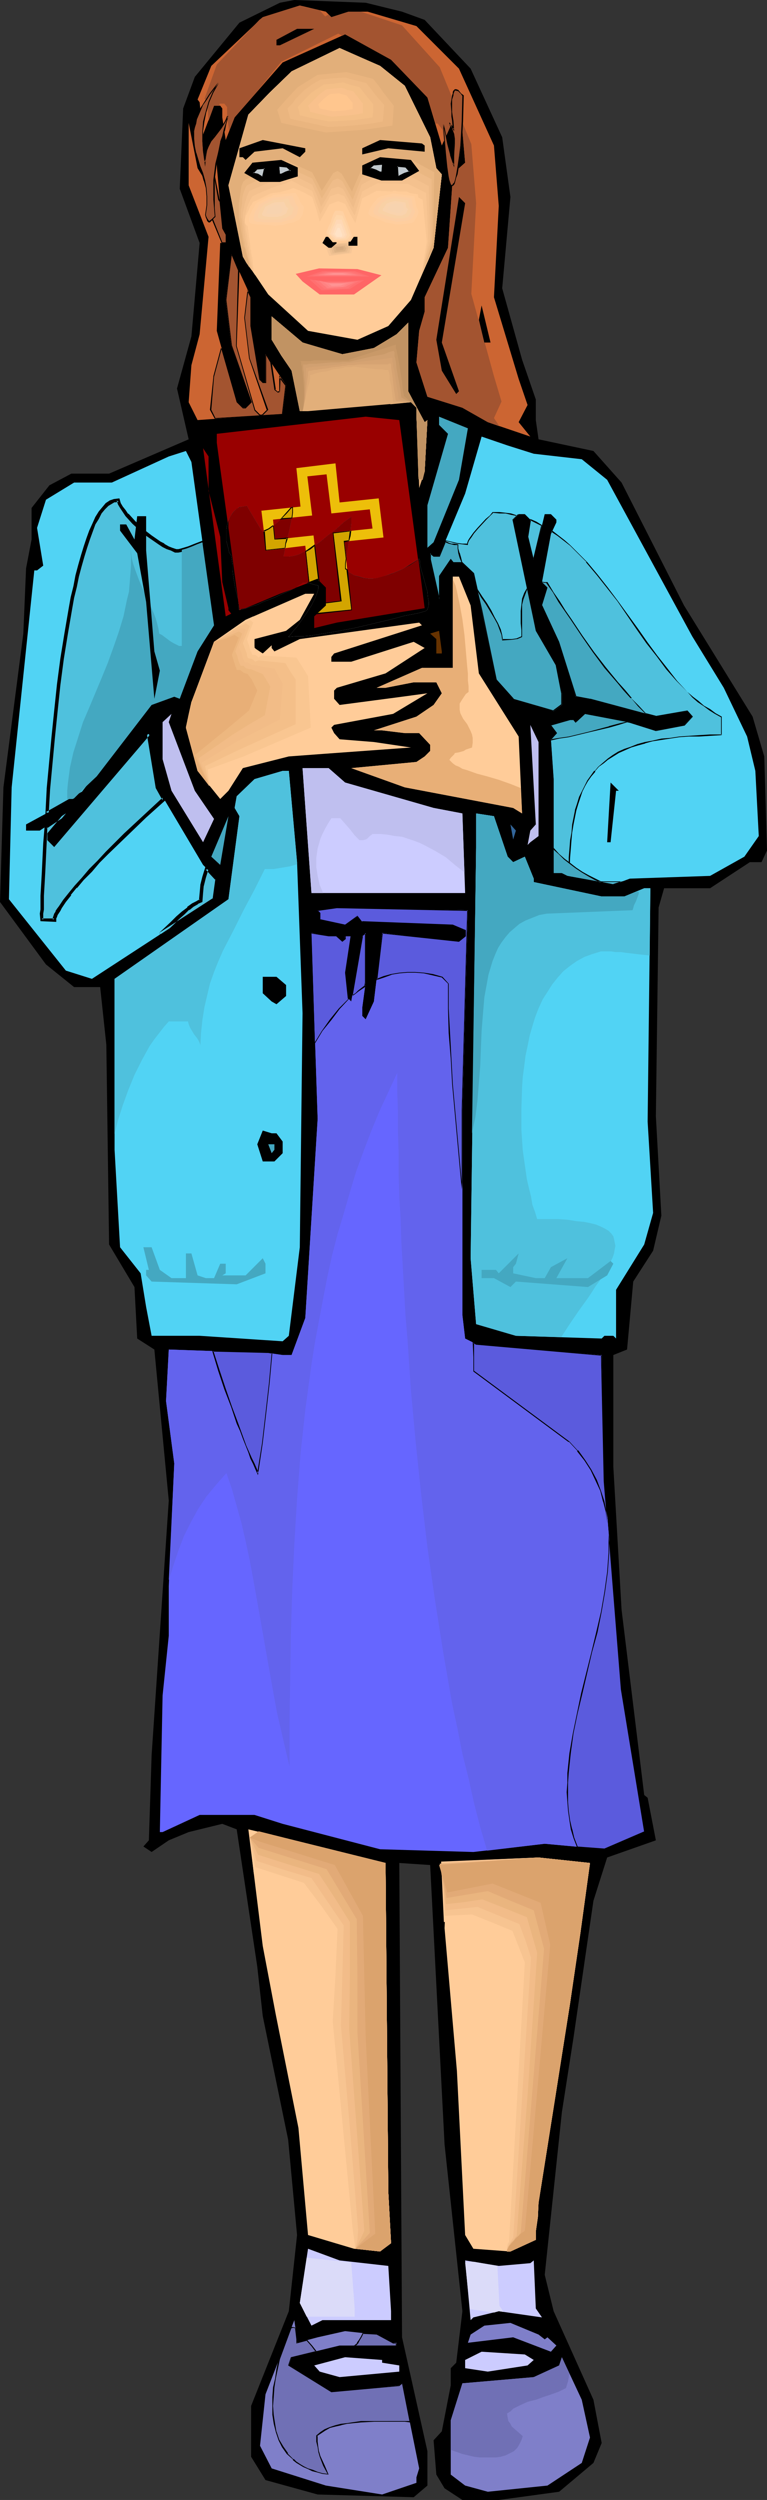 <?xml version="1.0" encoding="UTF-8" standalone="no"?>
<svg
   version="1.0"
   width="47.782mm"
   height="155.711mm"
   id="svg185"
   sodipodi:docname="Woman with Bible.wmf"
   xmlns:inkscape="http://www.inkscape.org/namespaces/inkscape"
   xmlns:sodipodi="http://sodipodi.sourceforge.net/DTD/sodipodi-0.dtd"
   xmlns="http://www.w3.org/2000/svg"
   xmlns:svg="http://www.w3.org/2000/svg">
  <rect width="100%" height="100%" fill="#333333" stroke="none"/>
  <sodipodi:namedview
     id="namedview185"
     pagecolor="#ffffff"
     bordercolor="#000000"
     borderopacity="0.25"
     inkscape:showpageshadow="2"
     inkscape:pageopacity="0.0"
     inkscape:pagecheckerboard="0"
     inkscape:deskcolor="#d1d1d1"
     inkscape:document-units="mm" />
  <defs
     id="defs1">
    <pattern
       id="WMFhbasepattern"
       patternUnits="userSpaceOnUse"
       width="6"
       height="6"
       x="0"
       y="0" />
  </defs>
  <path
     style="fill:#000000;fill-opacity:1;fill-rule:evenodd;stroke:none"
     d="m 94.658,2.747 5.331,1.939 10.823,11.473 7.431,16.159 1.938,14.058 -1.938,21.492 4.684,16.805 3.231,9.372 v 4.848 l 0.646,4.525 12.923,2.747 6.623,7.433 14.7,28.925 16.153,26.178 2.746,9.372 0.646,22.138 -1.292,2.747 h -2.746 l -9.369,6.14 h -10.823 l -1.292,4.525 -0.646,49.124 1.292,23.431 -1.938,8.241 -4.684,7.272 -1.454,15.998 -3.231,1.293 v 26.339 l 1.938,33.611 5.331,43.63 0.808,0.646 1.938,10.019 -11.469,4.04 -3.231,10.18 -4.684,32.157 -2.746,17.613 -4.038,38.297 2.1,8.564 9.369,20.845 1.938,10.18 -1.938,4.686 -8.077,6.787 -14.215,1.939 h -8.561 l -4.2,-2.747 -1.938,-3.232 -0.646,-8.08 1.938,-2.101 2.1,-10.827 v -4.04 l 1.292,-1.293 1.454,-12.119 -4.2,-39.267 -3.392,-65.768 -7.269,-0.485 0.646,111.659 5.977,26.824 v 8.08 l -3.231,2.747 -22.615,-0.646 -12.277,-3.393 -3.392,-5.494 v -11.958 l 8.884,-22.3 1.938,-17.937 -2.1,-22.461 -5.977,-29.086 -1.292,-11.635 -4.846,-32.318 -3.392,-1.293 -7.915,1.939 -4.684,1.939 -4.038,2.747 -1.938,-1.293 1.292,-1.454 0.646,-20.037 4.038,-59.95 L 36.345,317.688 32.307,315.103 31.66,302.983 25.684,292.965 25.038,245.942 23.584,232.368 H 17.446 L 10.823,227.036 0,212.331 0.808,185.345 5.492,149.149 6.138,133.797 7.431,127.011 v -7.433 l 4.2,-5.333 5.169,-2.747 h 8.884 L 44.422,103.418 41.676,91.461 45.068,79.18 47.006,57.203 42.322,44.438 43.129,25.531 45.875,18.098 56.375,5.333 65.906,0.646 69.298,0 86.097,0.646 Z"
     id="path1" />
  <path
     style="fill:#cc6532;fill-opacity:1;fill-rule:evenodd;stroke:none"
     d="M 78.021,4.04 82.059,2.747 h 4.523 l 11.469,3.393 10.015,10.019 8.238,18.098 1.131,14.22 -1.131,21.492 5.815,19.229 2.1,6.14 -2.1,4.04 2.746,3.393 -10.015,-3.393 -5.977,-3.393 -8.238,-2.585 -2.585,-8.08 0.646,-7.433 1.292,-4.525 v -3.393 l 5.492,-11.635 1.131,-16.644 h -0.485 v -3.393 h 0.485 v 0.646 l 0.808,0.646 h 0.646 l 1.454,-1.293 -0.646,-7.433 -1.454,-1.293 h -1.292 l -2.1,4.686 -3.392,-11.311 L 92.074,14.058 81.251,8.08 66.552,14.705 55.244,27.632 53.144,32.965 52.337,27.632 v -2.101 l -0.485,-0.646 h -1.454 l -2.585,6.787 v 1.293 l -0.808,-8.888 -0.485,-0.646 3.231,-7.918 12.115,-11.473 8.723,-2.747 6.138,1.454 z"
     id="path2" />
  <path
     style="fill:#a35430;fill-opacity:1;fill-rule:evenodd;stroke:none"
     d="M 76.567,3.878 77.374,3.393 78.021,4.04 82.059,2.747 h 2.908 l 9.692,3.232 8.884,9.857 7.431,18.098 1.131,13.897 -1.131,21.33 5.331,19.391 1.777,5.979 -1.777,3.878 1.292,1.939 -2.746,-0.97 -5.977,-3.393 -8.238,-2.585 -2.585,-8.08 0.646,-7.433 1.292,-4.525 v -3.393 l 5.492,-11.635 1.131,-16.644 h -0.485 v -3.393 h 0.485 v 0.646 l 0.808,0.646 h 0.646 l 1.454,-1.293 -0.646,-7.433 -1.454,-1.293 h -1.292 l -1.615,3.717 -0.323,-2.747 -1.131,-1.454 h -0.485 l -1.938,-6.14 -8.561,-8.888 -10.823,-5.979 -0.646,0.323 -0.969,-0.485 -13.407,6.625 -5.815,7.11 -5.169,5.979 -1.292,3.232 -0.485,-3.717 v -1.939 l -0.646,-0.808 h -1.131 v 0.485 h -1.292 l -1.292,3.555 -0.323,-4.686 -0.646,-0.485 2.908,-8.08 10.015,-10.503 0.808,-0.646 8.723,-2.747 0.969,0.323 3.715,0.808 z"
     id="path3" />
  <path
     style="fill:#000000;fill-opacity:1;fill-rule:evenodd;stroke:none"
     d="M 65.906,10.665 H 65.098 V 9.372 L 69.944,6.787 h 4.038 z"
     id="path4" />
  <path
     style="fill:#ffcc99;fill-opacity:1;fill-rule:evenodd;stroke:none"
     d="m 95.305,20.199 5.977,12.119 1.454,7.272 1.292,1.454 -1.938,17.29 -5.331,12.281 -5.331,6.14 L 84.159,79.988 72.528,77.887 63.159,69.323 57.183,60.435 53.791,43.63 58.475,26.986 68.652,16.805 l 11.307,-5.494 9.53,4.201 z"
     id="path5" />
  <path
     style="fill:#ffcc99;fill-opacity:1;fill-rule:evenodd;stroke:none"
     d="m 77.213,60.597 -0.808,-2.262 0.162,-1.293 6.3,-0.323 0.808,1.293 -0.646,1.939 z"
     id="path6" />
  <path
     style="fill:#f7c696;fill-opacity:1;fill-rule:evenodd;stroke:none"
     d="M 77.536,60.273 77.213,59.466 76.89,58.496 V 57.85 57.203 h 2.908 l 2.585,-0.162 0.485,0.485 0.162,0.646 -0.323,1.454 -2.746,0.323 z"
     id="path7" />
  <path
     style="fill:#efc191;fill-opacity:1;fill-rule:evenodd;stroke:none"
     d="m 78.021,59.95 -0.323,-0.808 -0.323,-0.646 v -0.485 l 0.162,-0.485 2.261,-0.162 2.261,-0.162 0.162,0.646 0.485,0.485 -0.323,0.485 -0.162,0.646 -2.261,0.323 z"
     id="path8" />
  <path
     style="fill:#e8ba8c;fill-opacity:1;fill-rule:evenodd;stroke:none"
     d="M 78.344,59.627 78.182,59.142 78.021,58.496 v -0.323 l 0.162,-0.485 1.615,-0.162 h 1.777 l 0.323,0.485 v 0.162 l 0.162,0.162 -0.162,0.485 -0.323,0.485 z"
     id="path9" />
  <path
     style="fill:#ddb284;fill-opacity:1;fill-rule:evenodd;stroke:none"
     d="M 78.828,59.466 78.667,58.981 78.505,58.658 v -0.646 h 1.454 l 1.292,-0.162 v 0.323 l 0.323,0.162 -0.323,0.808 -1.292,0.162 z"
     id="path10" />
  <path
     style="fill:#d6aa7f;fill-opacity:1;fill-rule:evenodd;stroke:none"
     d="m 79.313,58.981 -0.323,-0.323 0.162,-0.485 1.615,-0.162 0.162,0.485 -0.162,0.323 z"
     id="path11" />
  <path
     style="fill:#ffcc99;fill-opacity:1;fill-rule:evenodd;stroke:none"
     d="m 60.09,64.798 v -0.808 l -0.162,-0.97 -0.162,-1.778 -0.162,-0.808 v -0.808 l -0.162,-0.485 v -0.162 0 -0.162 -0.323 L 59.283,58.173 V 57.203 L 58.96,56.072 58.798,54.941 v -0.97 l -0.162,-0.808 v -0.646 l 0.162,-0.323 0.162,-0.485 0.485,-1.131 0.646,-0.97 0.323,-0.485 0.485,-0.485 0.162,-0.162 0.485,-0.162 0.485,-0.323 0.646,-0.162 1.454,-0.485 1.454,-0.485 1.615,-0.485 1.131,-0.323 0.646,-0.162 h 0.323 l 0.323,-0.162 v 0 l 3.877,2.101 1.615,6.302 2.261,-4.201 2.261,-0.808 1.777,0.646 2.423,4.686 1.615,-6.14 3.231,-1.778 6.784,0.485 3.392,1.616 1.131,8.241 -1.131,8.888 3.231,-7.433 1.938,-17.29 -1.292,-1.454 -1.454,-7.272 L 95.305,20.199 89.489,15.513 79.959,11.311 68.652,16.805 58.475,26.986 53.791,43.63 57.183,60.435 Z"
     id="path12" />
  <path
     style="fill:#f9c693;fill-opacity:1;fill-rule:evenodd;stroke:none"
     d="M 59.767,64.313 V 63.667 l -0.162,-0.97 -0.162,-1.778 -0.162,-0.808 -0.162,-0.646 v -0.485 -0.162 0 L 58.96,58.658 V 58.334 57.85 L 58.798,56.88 58.637,55.749 58.475,54.456 58.313,53.325 58.152,52.517 v -0.646 l 0.162,-0.323 0.162,-0.485 0.323,-1.454 0.646,-1.131 0.323,-0.646 0.323,-0.485 0.323,-0.162 0.485,-0.162 1.131,-0.485 1.454,-0.485 1.454,-0.485 1.454,-0.485 1.292,-0.323 0.485,-0.162 0.485,-0.162 0.323,-0.162 h 0.162 l 2.261,0.97 2.1,1.131 0.969,2.909 0.808,2.909 1.131,-1.939 1.131,-2.101 2.1,-0.808 0.808,0.323 0.808,0.323 1.131,2.262 1.292,2.262 0.808,-2.909 0.808,-2.909 3.392,-1.778 3.554,0.162 h 3.554 l 3.715,1.939 0.485,5.009 0.485,4.848 -0.646,4.04 -0.646,4.04 1.454,-3.232 1.454,-3.393 1.938,-17.29 -0.646,-0.646 -0.646,-0.808 -1.454,-7.272 -5.977,-12.119 -5.815,-4.686 -4.846,-2.101 -4.684,-2.101 -5.654,2.747 -5.654,2.747 -5.169,5.009 -5.008,5.171 -4.684,16.644 1.777,8.403 1.615,8.403 1.292,1.939 z"
     id="path13" />
  <path
     style="fill:#f4c18e;fill-opacity:1;fill-rule:evenodd;stroke:none"
     d="M 59.606,63.99 59.444,63.182 59.283,62.374 58.96,60.597 V 59.95 L 58.798,59.304 V 58.981 L 58.637,58.819 V 58.658 58.496 58.173 L 58.475,57.688 58.313,56.557 58.152,55.264 57.829,53.971 v -1.293 l -0.162,-0.485 v -0.485 -0.485 -0.485 l 0.162,-0.485 0.323,-1.454 0.646,-1.454 0.323,-0.646 0.323,-0.485 0.969,-0.485 1.131,-0.485 2.746,-1.131 1.454,-0.485 1.292,-0.323 0.969,-0.485 0.323,-0.162 0.323,-0.162 2.423,1.293 2.423,1.131 0.969,2.747 0.969,2.747 2.261,-4.201 1.938,-0.646 1.454,0.646 1.131,2.262 1.292,2.262 1.777,-5.656 3.554,-1.939 7.269,0.162 4.2,2.101 0.323,5.817 0.162,5.656 -0.646,3.717 -0.808,3.717 1.454,-2.909 1.292,-3.07 1.938,-17.29 -0.646,-0.646 -0.646,-0.808 -1.454,-7.272 -5.977,-12.119 -5.815,-4.686 -4.846,-2.101 -4.684,-2.101 -5.654,2.747 -5.654,2.747 -5.169,5.009 -5.008,5.171 -4.684,16.644 1.777,8.403 1.615,8.403 1.292,1.778 z"
     id="path14" />
  <path
     style="fill:#efbc89;fill-opacity:1;fill-rule:evenodd;stroke:none"
     d="M 59.283,63.667 59.121,62.859 58.96,62.051 58.637,60.435 V 59.627 L 58.475,58.981 58.313,58.658 V 58.496 58.334 L 58.152,58.173 V 57.85 57.365 L 57.829,56.234 57.667,54.779 57.506,53.487 57.344,52.194 57.183,51.548 V 51.224 50.578 50.093 l 0.162,-0.646 0.162,-0.808 0.162,-0.808 0.485,-1.616 0.323,-0.808 0.323,-0.485 1.131,-0.485 1.131,-0.485 2.585,-1.131 1.454,-0.485 1.131,-0.485 1.131,-0.485 0.808,-0.323 1.454,0.646 1.292,0.485 2.585,1.293 1.131,2.585 0.969,2.585 1.292,-2.101 1.131,-2.101 1.615,-0.485 1.131,0.485 2.423,4.525 1.938,-5.494 3.877,-2.101 h 7.269 l 4.684,2.424 0.323,13.089 -0.969,3.393 -0.646,3.232 2.423,-5.171 1.938,-17.29 -0.646,-0.646 -0.646,-0.808 -1.454,-7.272 -5.977,-12.119 -5.815,-4.686 -4.846,-2.101 -4.684,-2.101 -5.654,2.747 -5.654,2.747 -5.169,5.009 -5.008,5.171 -4.684,16.644 1.777,8.403 1.615,8.403 0.969,1.616 z"
     id="path15" />
  <path
     style="fill:#eab782;fill-opacity:1;fill-rule:evenodd;stroke:none"
     d="M 58.96,63.182 58.798,62.536 58.637,61.728 58.313,60.112 58.152,59.466 57.99,58.819 57.829,58.496 v -0.162 0 l -0.162,-0.323 v -0.323 -0.485 l -0.323,-1.293 -0.162,-1.454 -0.162,-1.616 -0.162,-1.293 -0.162,-0.485 v -0.646 -0.485 -0.485 l 0.162,-0.646 0.162,-0.97 v -0.97 l 0.162,-0.97 0.323,-0.97 0.323,-0.808 0.323,-0.485 2.423,-1.131 2.585,-0.97 2.423,-1.131 1.131,-0.646 1.131,-0.323 5.654,2.585 1.131,2.262 1.131,2.424 1.292,-2.101 1.292,-2.101 1.131,-0.485 0.646,0.323 0.485,0.323 2.423,4.363 2.1,-5.171 1.938,-0.97 1.938,-1.131 7.592,-0.162 5.008,2.585 v 7.433 7.433 l -1.615,5.817 0.485,-1.131 0.485,-1.131 1.131,-2.262 1.938,-17.29 -0.646,-0.646 -0.646,-0.808 -1.454,-7.272 -5.977,-12.119 -5.815,-4.686 -4.846,-2.101 -4.684,-2.101 -5.654,2.747 -5.654,2.747 -5.169,5.009 -5.008,5.171 -4.684,16.644 1.777,8.403 1.615,8.403 0.808,1.454 z"
     id="path16" />
  <path
     style="fill:#e2af7a;fill-opacity:1;fill-rule:evenodd;stroke:none"
     d="M 58.637,62.859 V 62.051 L 58.475,61.243 57.99,59.789 57.829,59.142 57.667,58.496 57.506,58.173 57.344,58.011 v 0 -0.323 -0.323 l -0.162,-0.646 -0.162,-1.131 -0.323,-1.616 -0.162,-1.454 -0.323,-1.454 V 50.416 49.932 49.285 49.124 48.801 47.993 l 0.162,-0.97 0.162,-1.131 0.162,-1.131 0.162,-0.97 0.323,-0.808 0.162,-0.323 0.323,-0.162 v -0.162 l 9.692,-4.525 6.138,2.747 2.261,4.363 2.746,-4.201 0.969,-0.485 0.969,0.646 2.423,4.201 2.1,-4.848 4.2,-2.262 7.754,-0.323 5.331,2.909 -0.323,16.482 -1.777,5.009 1.938,-3.717 1.938,-17.29 -1.292,-1.454 -1.454,-7.272 L 95.305,20.199 89.489,15.513 79.959,11.311 68.652,16.805 58.475,26.986 53.791,43.63 57.183,60.435 Z"
     id="path17" />
  <path
     style="fill:#cc6532;fill-opacity:1;fill-rule:evenodd;stroke:none"
     d="m 47.814,41.691 h 1.292 l 1.292,-1.454 v -8.564 l 1.938,21.976 0.808,1.454 v 2.101 H 51.852 l -0.808,20.684 4.684,16.805 1.454,1.293 h 0.646 l 1.292,-1.293 -4.684,-13.412 -1.292,-10.665 1.292,-10.827 4.684,10.18 v 6.787 l 2.1,12.443 0.646,0.808 h 0.646 v -6.625 l 4.846,7.272 -0.808,6.787 -20.03,1.454 -2.1,-4.201 0.646,-8.726 1.938,-7.272 2.1,-22.946 -4.684,-12.119 V 28.925 l 2.1,10.665 z"
     id="path18" />
  <path
     style="fill:#000000;fill-opacity:1;fill-rule:evenodd;stroke:none"
     d="m 71.882,35.712 -1.292,1.293 -4.038,-2.101 -6.623,0.808 -2.1,1.939 -0.646,-0.646 h -0.808 v -2.101 l 5.492,-1.939 10.015,1.939 z"
     id="path19" />
  <path
     style="fill:#000000;fill-opacity:1;fill-rule:evenodd;stroke:none"
     d="m 99.989,34.257 v 1.454 l -8.561,-0.808 -6.138,1.454 v -1.454 l 4.2,-1.939 9.854,0.808 z"
     id="path20" />
  <path
     style="fill:#000000;fill-opacity:1;fill-rule:evenodd;stroke:none"
     d="m 104.027,80.634 4.038,11.473 -0.646,0.646 -3.392,-5.494 -1.292,-7.272 5.331,-33.611 1.454,1.454 z"
     id="path21" />
  <path
     style="fill:#000000;fill-opacity:1;fill-rule:evenodd;stroke:none"
     d="m 79.313,57.203 -1.292,1.131 h -0.646 l -1.454,-1.131 0.808,-1.454 h 1.292 z"
     id="path22" />
  <path
     style="fill:#000000;fill-opacity:1;fill-rule:evenodd;stroke:none"
     d="M 84.159,57.85 H 82.059 V 55.749 H 84.159 Z"
     id="path23" />
  <path
     style="fill:#ff6666;fill-opacity:1;fill-rule:evenodd;stroke:none"
     d="m 89.812,64.798 -6.461,4.525 h -8.077 l -4.038,-3.07 -1.615,-1.778 5.492,-1.293 9.046,0.162 z"
     id="path24" />
  <path
     style="fill:#ffffff;fill-opacity:1;fill-rule:evenodd;stroke:none"
     d="m 77.374,65.768 h 5.977 z"
     id="path25" />
  <path
     style="fill:#000000;fill-opacity:1;fill-rule:evenodd;stroke:none"
     d="m 114.042,80.634 -1.292,-5.333 0.646,-3.393 2.1,8.726 z"
     id="path26" />
  <path
     style="fill:#e2af7a;fill-opacity:1;fill-rule:evenodd;stroke:none"
     d="m 80.605,83.381 7.431,-1.454 5.331,-3.232 2.746,-2.747 v 16.159 l 3.877,7.272 0.646,-0.485 -0.646,12.119 -1.292,3.878 -0.646,-16.805 V 95.985 L 96.758,94.692 72.528,96.793 h -1.938 l -1.938,-9.534 -4.684,-7.272 v -5.494 l 7.269,6.14 z"
     id="path27" />
  <path
     style="fill:#990000;fill-opacity:1;fill-rule:evenodd;stroke:none"
     d="m 99.989,143.17 -20.676,3.393 -5.331,1.293 v -2.747 l 2.746,-2.585 V 138.322 l -1.938,-1.939 -8.884,3.393 -9.53,3.878 -2.585,-19.391 -1.938,-14.058 -0.808,-5.979 v -2.101 l 18.253,-2.101 16.799,-1.939 7.915,0.808 z"
     id="path28" />
  <path
     style="fill:#44a8c1;fill-opacity:1;fill-rule:evenodd;stroke:none"
     d="m 108.066,112.952 -5.977,14.705 -1.454,1.293 v -10.019 l 4.846,-16.805 -2.1,-2.101 v -1.939 l 6.784,2.747 z"
     id="path29" />
  <path
     style="fill:#51d3f4;fill-opacity:1;fill-rule:evenodd;stroke:none"
     d="m 125.673,106.812 11.307,1.293 5.977,4.848 20.03,36.843 7.431,12.119 5.492,11.473 1.938,8.08 0.808,15.351 -3.392,4.848 -8.077,4.525 -18.899,0.646 -3.877,1.454 -10.823,-2.101 -1.292,-0.646 h -1.938 v -22.138 l -0.646,-9.372 1.292,-1.454 -1.292,-1.939 4.523,-1.293 h 0.808 l 0.485,0.646 2.1,-1.939 10.661,1.939 6.138,1.939 6.623,-1.293 1.938,-1.939 -1.131,-1.293 -7.431,1.293 -15.507,-4.201 -3.392,-0.485 -3.877,-12.927 -4.038,-8.564 1.292,-4.201 -1.292,-1.293 2.1,-11.311 1.292,-2.747 v -0.646 l -1.292,-1.293 h -1.454 l -2.585,10.665 -1.454,-5.333 0.646,-4.04 -1.292,-1.293 h -1.454 l -1.292,1.293 5.331,26.178 4.846,8.08 1.292,6.625 v 2.747 l -1.938,1.454 -9.53,-2.909 -4.038,-4.525 -3.392,-16.321 -1.938,-8.564 -2.585,-2.747 h -2.261 l -0.485,-0.646 -2.746,4.04 v 5.333 l -2.1,-9.372 v -1.454 l 0.808,0.646 h 1.292 l 6.138,-14.705 3.877,-13.412 6.138,2.101 z"
     id="path30" />
  <path
     style="fill:#990000;fill-opacity:1;fill-rule:evenodd;stroke:none"
     d="m 49.106,115.538 2.746,10.827 0.485,10.665 1.454,6.14 v 0.485 l 0.646,0.808 -1.292,0.646 -5.331,-39.59 1.292,1.939 z"
     id="path31" />
  <path
     style="fill:#51d3f4;fill-opacity:1;fill-rule:evenodd;stroke:none"
     d="m 50.398,147.21 -3.877,6.14 -4.2,11.15 -1.292,-0.485 -5.331,1.939 -16.153,20.845 -13.407,7.272 v 1.454 h 3.231 l 6.138,-4.04 -3.877,4.686 v 1.454 l 1.131,1.293 22.292,-26.339 1.938,12.766 10.823,18.26 3.231,3.232 -0.646,4.848 -28.753,18.745 -6.138,-1.939 L 2.1,211.684 2.746,185.345 8.077,134.282 H 8.723 l 1.454,-1.131 -1.454,-8.888 2.1,-6.625 6.623,-4.04 h 8.884 l 13.407,-6.14 4.038,-1.293 1.292,2.585 z"
     id="path32" />
  <path
     style="fill:#4fc1dd;fill-opacity:1;fill-rule:evenodd;stroke:none"
     d="m 48.621,204.574 -0.485,1.939 -0.485,1.939 -0.323,1.778 -0.162,1.778 -0.808,0.485 -0.969,0.646 -0.969,0.808 -1.292,0.97 -1.292,1.131 -1.292,1.293 -2.746,2.585 12.6,-8.241 0.646,-4.848 z m -0.969,-76.917 -1.615,0.808 -1.615,0.646 -1.615,0.323 -0.808,0.162 h -0.646 l -0.969,-0.323 -0.808,-0.323 -1.131,-0.485 -0.969,-0.646 -2.1,-1.454 -1.938,-1.616 -1.938,-1.778 -1.615,-1.778 -0.646,-0.97 -0.646,-0.808 -0.485,-0.808 -0.323,-0.97 -0.808,0.162 -0.969,0.485 -0.808,0.485 -0.808,0.808 -0.808,1.131 -0.808,1.131 -0.646,1.454 -0.808,1.778 -0.646,1.778 -0.646,1.939 -0.646,2.101 -0.646,2.262 -0.485,2.424 -0.646,2.424 -0.485,2.747 -0.485,2.585 -0.969,5.656 -0.969,5.979 -0.808,6.14 -0.646,6.302 -0.808,6.14 -0.485,6.14 -0.485,6.14 -0.485,5.656 8.561,-4.686 16.153,-20.845 5.331,-1.939 1.292,0.485 4.2,-11.15 3.877,-6.14 z m -36.83,67.06 4.684,-3.232 -3.877,4.686 v 1.454 l 1.131,1.293 22.292,-26.339 1.938,12.766 1.615,2.747 -4.523,4.201 -4.523,4.201 -4.361,4.363 -1.938,2.101 -1.938,1.939 -1.777,1.939 -1.615,1.939 -1.454,1.778 -1.292,1.454 -0.969,1.454 -0.323,0.646 -0.485,0.646 -0.162,0.485 -0.162,0.485 -0.162,0.485 -0.162,0.323 H 11.307 9.854 v -1.454 -0.97 -0.97 l 0.162,-1.131 v -1.131 -2.747 l 0.162,-2.909 0.162,-3.393 0.323,-3.393 z"
     id="path33" />
  <path
     style="fill:#000000;fill-opacity:1;fill-rule:evenodd;stroke:none"
     d="m 48.46,203.766 -0.808,2.585 -0.485,1.939 v 0.162 l -0.162,1.778 v 0 l -0.162,1.778 0.162,-0.323 -0.808,0.485 v 0 l -0.969,0.485 -1.131,0.808 v 0.162 l -1.292,0.97 -1.292,1.131 -1.292,1.293 -2.746,2.585 0.485,0.646 12.761,-8.403 0.808,-5.009 -3.069,-3.07 v 0.97 l 2.261,2.424 v -0.323 l -0.646,4.686 0.162,-0.162 -12.761,8.241 0.646,0.646 2.746,-2.585 1.292,-1.293 1.292,-1.131 1.131,-1.131 v 0.162 l 0.969,-0.808 1.131,-0.646 h -0.162 l 1.131,-0.485 0.162,-2.101 v 0 l 0.162,-1.778 v 0.162 l 0.485,-1.939 0.646,-2.101 -0.646,0.162 z"
     id="path34" />
  <path
     style="fill:#000000;fill-opacity:1;fill-rule:evenodd;stroke:none"
     d="m 47.975,127.172 -2.1,0.808 v 0 l -1.615,0.646 -1.615,0.485 v 0 l -0.646,0.162 h -0.808 0.323 l -0.969,-0.323 -0.808,-0.323 -1.131,-0.646 h 0.162 l -0.969,-0.485 -2.1,-1.454 -2.1,-1.616 0.162,0.162 -1.938,-1.939 -1.615,-1.778 v 0.162 l -0.646,-0.97 -0.646,-0.808 v 0 l -0.485,-0.808 -0.323,-1.131 -1.292,0.162 -0.969,0.323 v 0 l -0.969,0.646 -0.808,0.97 v 0 l -0.808,0.97 -0.808,1.293 v 0 l -0.646,1.454 -0.808,1.778 v 0 l -0.646,1.778 v 0 l -0.646,1.939 -0.646,2.101 -0.646,2.262 -0.646,2.424 -0.485,2.585 v 0 l -0.646,2.585 -0.485,2.747 -0.969,5.656 -0.969,5.979 -0.808,6.14 -0.646,6.14 -0.646,6.302 -1.131,12.119 v 0.162 l -0.323,6.302 9.207,-5.171 16.153,-20.845 -0.162,0.323 5.331,-2.101 h -0.323 l 1.777,0.808 4.2,-11.796 v 0.162 l 4.038,-6.302 -2.908,-20.037 -0.646,0.646 2.746,19.391 v -0.323 l -3.877,6.302 -4.2,11.311 0.485,-0.323 -1.454,-0.646 -5.654,2.101 -16.153,20.845 0.162,-0.162 -8.561,4.848 0.646,0.323 0.323,-5.656 v 0 l 1.131,-12.119 0.646,-6.302 0.646,-6.14 0.808,-6.14 0.969,-5.979 0.969,-5.656 0.485,-2.747 0.646,-2.585 v 0 l 0.485,-2.424 0.646,-2.424 0.646,-2.262 0.646,-2.101 0.646,-1.939 v 0 l 0.646,-1.778 v 0 l 0.646,-1.778 0.808,-1.293 v 0 l 0.646,-1.293 0.808,-0.97 v 0 l 0.808,-0.808 v 0 l 0.808,-0.485 v 0 l 0.808,-0.485 -0.162,0.162 0.969,-0.162 -0.485,-0.323 0.323,0.97 0.485,0.808 v 0 l 0.646,0.97 0.646,0.97 v 0 l 1.615,1.778 1.938,1.778 v 0.162 l 2.1,1.454 2.1,1.454 0.969,0.646 v 0 l 0.969,0.485 0.969,0.323 0.969,0.485 h 0.808 l 0.808,-0.162 v 0 l 1.615,-0.485 1.777,-0.646 v 0 l 1.615,-0.808 -0.485,-0.162 z"
     id="path35" />
  <path
     style="fill:#000000;fill-opacity:1;fill-rule:evenodd;stroke:none"
     d="m 11.146,194.717 -0.162,0.323 4.846,-3.232 -0.485,-0.646 -4.2,5.009 v 1.616 l 1.615,1.616 22.615,-26.501 -0.808,-0.162 2.1,12.766 1.615,2.909 v -0.646 l -4.523,4.201 -4.523,4.201 -4.361,4.363 -1.938,2.101 -1.938,1.939 -1.777,2.101 -1.615,1.778 v 0 l -1.454,1.778 v 0 l -1.292,1.616 -0.969,1.454 -0.485,0.646 -0.323,0.485 v 0.162 l -0.323,0.485 -0.162,0.485 -0.162,0.485 v 0 0.485 l 0.323,-0.323 H 9.854 l 0.323,0.323 v -1.454 l 0.162,-0.97 v -0.97 -1.131 -1.131 l 0.162,-2.747 0.162,-2.909 0.162,-3.393 0.162,-3.393 0.162,-3.717 -0.646,-0.162 -0.323,3.878 -0.162,3.393 -0.162,3.393 -0.162,2.909 -0.162,2.747 v 1.131 1.131 0.97 l -0.162,0.97 0.162,1.778 3.715,0.162 v -0.808 0 l 0.162,-0.323 0.162,-0.485 v 0 l 0.323,-0.485 v 0 l 0.323,-0.485 0.323,-0.646 0.969,-1.454 1.292,-1.616 h -0.162 l 1.454,-1.778 v 0.162 l 1.615,-1.939 1.938,-1.939 1.777,-2.101 2.1,-2.101 4.361,-4.201 4.523,-4.363 4.684,-4.201 -1.777,-3.07 0.162,0.162 -2.261,-13.574 -22.615,26.824 h 0.485 l -1.292,-1.293 0.162,0.323 v -1.454 l -0.162,0.323 5.977,-6.948 -7.269,5.009 z"
     id="path36" />
  <path
     style="fill:#ffcc99;fill-opacity:1;fill-rule:evenodd;stroke:none"
     d="m 110.812,142.523 1.938,15.998 9.369,14.866 0.808,18.098 -2.1,-1.293 -25.522,-4.848 -12.6,-4.525 15.346,-1.454 1.938,-1.293 1.292,-1.293 v -1.454 l -2.585,-2.747 h -3.392 l -5.331,-0.646 h -1.938 l 10.015,-3.232 4.038,-2.747 1.938,-2.747 -1.292,-2.585 h -5.331 l -6.623,1.293 h -2.1 l 10.661,-4.686 h 7.269 v -21.492 h 1.454 z"
     id="path37" />
  <path
     style="fill:#ffcc99;fill-opacity:1;fill-rule:evenodd;stroke:none"
     d="m 70.59,145.917 -3.231,2.585 -7.431,1.939 v 2.101 l 1.938,1.293 2.1,-1.939 v 0.646 l 0.646,0.808 5.977,-2.909 28.107,-3.878 0.646,0.646 -20.676,6.625 -0.646,0.808 v 1.131 h 4.684 l 14.7,-4.686 2.585,1.454 -9.207,5.979 -11.469,3.393 -0.646,0.646 v 1.939 l 1.292,1.454 14.7,-1.939 5.977,-0.808 -8.077,4.848 -13.892,2.585 -0.646,0.646 0.646,1.293 1.292,1.454 8.077,0.646 8.723,1.293 -20.03,1.454 -8.723,0.646 -10.823,2.747 -3.392,5.333 -1.938,1.939 -5.331,-6.625 -2.746,-10.18 1.292,-5.979 5.331,-14.22 7.431,-5.171 14.053,-6.14 h 2.1 z"
     id="path38" />
  <path
     style="fill:#663200;fill-opacity:1;fill-rule:evenodd;stroke:none"
     d="m 104.027,153.835 h -1.292 v -3.393 l -1.454,-1.293 2.1,-0.646 0.646,4.848 z"
     id="path39" />
  <path
     style="fill:#bfbfef;fill-opacity:1;fill-rule:evenodd;stroke:none"
     d="m 45.875,186.153 4.523,6.625 -2.585,5.494 -7.431,-12.119 -2.1,-7.433 v -8.726 l 2.1,-1.939 -0.646,1.939 z"
     id="path40" />
  <path
     style="fill:#bfbfef;fill-opacity:1;fill-rule:evenodd;stroke:none"
     d="m 126.804,196.818 -1.938,1.454 -0.646,0.646 0.646,-3.393 1.292,-1.454 -1.292,-23.431 1.938,4.04 z"
     id="path41" />
  <path
     style="fill:#ccccff;fill-opacity:1;fill-rule:evenodd;stroke:none"
     d="m 81.251,184.214 20.838,5.979 6.784,1.293 0.646,18.745 H 73.336 l -2.1,-29.41 h 6.138 z"
     id="path42" />
  <path
     style="fill:#51d3f4;fill-opacity:1;fill-rule:evenodd;stroke:none"
     d="m 69.944,202.958 1.292,35.55 -0.646,55.103 -2.585,20.845 -1.454,1.293 -19.546,-1.293 h -11.307 l -1.292,-6.787 -1.292,-7.918 -4.846,-6.14 -1.292,-22.946 v -40.236 l 26.815,-18.745 2.585,-19.553 -1.131,-1.939 0.485,-2.747 4.2,-4.04 6.623,-1.939 h 1.454 z"
     id="path43" />
  <path
     style="fill:#000000;fill-opacity:1;fill-rule:evenodd;stroke:none"
     d="m 145.703,186.153 h -0.646 l -1.292,12.119 h -0.808 l 0.808,-14.058 3.231,3.232 z"
     id="path44" />
  <path
     style="fill:#000000;fill-opacity:1;fill-rule:evenodd;stroke:none"
     d="m 65.906,195.525 v 2.101 l -1.938,1.939 h -2.746 l -0.646,-4.686 1.292,-3.393 2.746,0.646 z"
     id="path45" />
  <path
     style="fill:#51d3f4;fill-opacity:1;fill-rule:evenodd;stroke:none"
     d="m 119.535,201.666 1.292,1.293 2.746,-1.293 2.1,5.171 v 0.808 l 15.992,3.393 h 5.331 l 4.684,-1.939 h 1.454 l -0.646,54.941 1.292,21.492 -2.1,7.433 -6.623,10.665 v 11.473 l -0.646,-0.646 h -2.1 l -0.646,0.646 -20.192,-0.646 -9.369,-2.747 -1.292,-15.513 1.292,-96.631 v -8.08 l 4.2,0.646 z"
     id="path46" />
  <path
     style="fill:#4fc1dd;fill-opacity:1;fill-rule:evenodd;stroke:none"
     d="m 152.972,224.935 -2.908,-0.323 -2.746,-0.323 -1.131,-0.162 h -1.292 l -0.969,-0.162 h -0.969 -1.454 l -2.1,0.646 -1.777,0.646 -1.777,0.97 -1.615,1.131 -1.615,1.293 -1.292,1.454 -1.292,1.616 -1.131,1.778 -1.131,1.778 -0.969,2.101 -0.808,2.101 -0.646,2.101 -0.646,2.262 -0.485,2.424 -0.485,2.262 -0.323,2.585 -0.323,2.424 -0.162,2.424 -0.162,5.009 v 5.009 l 0.323,4.848 0.323,2.262 0.323,2.262 0.323,2.262 0.485,2.101 0.485,1.939 0.323,1.939 0.646,1.778 0.485,1.616 h 2.746 2.261 l 2.261,0.162 1.938,0.323 1.777,0.162 1.615,0.323 1.292,0.323 1.131,0.485 0.969,0.485 0.808,0.485 0.646,0.646 0.485,0.646 0.162,0.646 0.162,0.808 0.162,0.808 -0.162,0.808 -0.162,0.97 -0.323,0.97 -0.485,0.97 -0.485,0.97 -0.646,1.293 -0.808,1.131 -0.646,1.131 -0.969,1.293 -0.808,1.293 -0.969,1.454 -2.1,2.909 -2.1,3.07 -2.1,3.232 -10.661,-0.323 -9.369,-2.747 -1.292,-15.513 1.292,-96.631 v -8.08 l 4.2,0.646 3.231,9.534 1.292,1.293 2.746,-1.293 2.1,5.171 v 0.808 l 15.992,3.393 h 5.331 l 4.684,-1.939 h 1.454 z"
     id="path47" />
  <path
     style="fill:#44a8c1;fill-opacity:1;fill-rule:evenodd;stroke:none"
     d="m 49.752,201.666 4.038,-9.534 -1.938,11.473 z"
     id="path48" />
  <path
     style="fill:#326599;fill-opacity:1;fill-rule:evenodd;stroke:none"
     d="m 120.827,197.626 -0.646,-3.555 1.292,1.454 z"
     id="path49" />
  <path
     style="fill:#6666ff;fill-opacity:1;fill-rule:evenodd;stroke:none"
     d="m 108.873,261.293 v 48.316 l 0.646,5.494 2.585,1.293 29.561,2.585 0.646,29.733 4.038,48.962 5.331,33.611 -9.369,4.04 -14.053,-1.293 -16.799,1.939 -21.969,-0.646 -22.938,-5.979 -6.623,-2.101 H 47.006 l -8.723,4.04 h -0.646 l 0.646,-32.157 1.454,-14.058 v -11.635 l 1.292,-28.925 -1.938,-14.705 0.646,-12.119 23.422,0.808 3.392,0.485 h 2.1 l 3.231,-8.726 2.908,-46.861 -1.454,-43.791 4.038,0.808 h 1.938 l 1.292,1.293 0.646,-0.646 v -0.646 h 1.454 l -1.454,8.564 0.808,6.14 0.646,0.646 2.585,-15.351 0.808,-0.808 v 11.635 l -0.808,5.979 v 1.939 l 0.808,0.808 1.938,-4.201 1.938,-16.159 18.092,2.101 1.454,-1.293 v -1.293 l -2.908,-1.454 -21.322,-0.646 -1.131,-1.293 -2.908,1.939 -5.977,-1.293 v -1.454 l -0.485,-0.646 4.523,-0.646 30.853,0.646 z"
     id="path50" />
  <path
     style="fill:#000000;fill-opacity:1;fill-rule:evenodd;stroke:none"
     d="m 67.359,231.883 v 2.585 l -2.261,1.939 -1.131,-0.646 -2.1,-1.939 v -3.878 h 3.231 z"
     id="path51" />
  <path
     style="fill:#000000;fill-opacity:1;fill-rule:evenodd;stroke:none"
     d="m 65.098,266.787 1.454,1.939 v 2.747 l -1.938,1.939 h -2.746 l -1.292,-4.04 1.292,-3.232 2.1,0.646 z"
     id="path52" />
  <path
     style="fill:#44a8c1;fill-opacity:1;fill-rule:evenodd;stroke:none"
     d="m 64.613,270.665 -0.646,0.808 -0.808,-2.101 h 1.454 z"
     id="path53" />
  <path
     style="fill:#44a8c1;fill-opacity:1;fill-rule:evenodd;stroke:none"
     d="m 37.637,298.944 2.746,1.939 h 3.392 v -5.817 h 1.292 l 1.454,5.171 1.938,0.646 h 1.938 l 1.454,-3.393 h 1.292 v 2.262 l -0.808,0.485 h 5.492 l 4.038,-4.04 0.646,1.293 v 2.262 l -6.784,2.585 -20.03,-0.646 -1.292,-1.454 v -1.293 h 0.646 l -1.292,-5.333 h 1.938 z"
     id="path54" />
  <path
     style="fill:#44a8c1;fill-opacity:1;fill-rule:evenodd;stroke:none"
     d="m 120.827,298.297 v 1.454 l 5.331,1.131 h 2.1 l 1.454,-2.585 3.877,-2.101 -2.585,4.686 h 7.431 l 5.331,-4.04 0.646,0.646 -1.454,2.747 -4.523,2.747 -16.961,-1.293 -1.292,1.293 -3.877,-2.101 h -2.908 v -1.939 h 3.392 l 0.646,0.808 4.684,-4.686 -0.646,2.424 z"
     id="path55" />
  <path
     style="fill:#ffcc99;fill-opacity:1;fill-rule:evenodd;stroke:none"
     d="m 90.782,438.558 0.646,77.402 0.646,12.119 -2.585,1.939 -6.138,-0.646 -10.823,-3.232 -2.261,-25.208 -5.331,-26.663 -3.069,-16.159 -3.392,-27.47 10.823,2.585 z"
     id="path56" />
  <path
     style="fill:#ffcc99;fill-opacity:1;fill-rule:evenodd;stroke:none"
     d="m 134.234,471.523 -7.431,47.023 -0.646,6.787 v 1.939 l -5.977,2.747 -8.723,-0.646 -1.938,-3.232 -1.938,-38.62 -2.908,-33.611 0.646,-15.674 21.484,-0.97 12.115,1.293 z"
     id="path57" />
  <path
     style="fill:#ccccff;fill-opacity:1;fill-rule:evenodd;stroke:none"
     d="m 91.428,533.412 0.646,10.665 v 2.101 H 75.921 l -2.585,1.293 -2.746,-5.333 1.938,-12.766 7.431,2.747 z"
     id="path58" />
  <path
     style="fill:#ccccff;fill-opacity:1;fill-rule:evenodd;stroke:none"
     d="m 124.865,532.766 0.808,-0.646 0.485,11.311 1.454,2.101 -10.177,-1.454 -5.977,1.454 -0.646,0.646 -1.292,-14.058 7.915,1.293 z"
     id="path59" />
  <path
     style="fill:#7f7fc9;fill-opacity:1;fill-rule:evenodd;stroke:none"
     d="m 69.944,551.51 4.846,-1.293 6.461,-1.454 7.431,0.808 3.877,1.939 h 0.808 v 0.646 H 79.959 l -11.307,2.747 -0.646,1.939 10.015,6.14 15.992,-1.454 0.646,-0.485 4.038,20.037 -0.646,2.101 v 1.293 l -8.077,2.747 -13.246,-2.101 -12.761,-4.04 -2.746,-5.333 1.292,-12.119 6.784,-17.452 0.646,4.525 z"
     id="path60" />
  <path
     style="fill:#7f7fc9;fill-opacity:1;fill-rule:evenodd;stroke:none"
     d="m 128.257,550.703 0.646,-0.485 2.1,1.939 -1.292,1.454 -8.884,-3.393 -10.661,1.293 0.646,-1.939 3.231,-2.101 6.138,-0.646 6.623,2.747 z"
     id="path61" />
  <path
     style="fill:#ccccff;fill-opacity:1;fill-rule:evenodd;stroke:none"
     d="m 125.673,555.55 -1.454,1.293 -9.369,1.454 -5.331,-0.808 v -1.939 l 3.877,-1.939 10.177,0.646 z"
     id="path62" />
  <path
     style="fill:#ccccff;fill-opacity:1;fill-rule:evenodd;stroke:none"
     d="m 89.974,556.197 4.038,0.646 v 1.454 l -14.053,1.293 -4.684,-1.293 -1.292,-1.454 7.269,-1.939 8.723,0.646 z"
     id="path63" />
  <path
     style="fill:#7f7fc9;fill-opacity:1;fill-rule:evenodd;stroke:none"
     d="m 138.919,573.81 -1.938,5.979 -8.077,5.333 -14.053,1.454 -5.331,-1.454 -3.392,-2.585 v -12.766 l 2.746,-8.726 16.799,-1.454 5.977,-2.747 0.646,-1.939 4.684,10.019 z"
     id="path64" />
  <path
     style="fill:#000000;fill-opacity:1;fill-rule:evenodd;stroke:none"
     d="m 98.697,40.236 -4.038,2.262 H 89.812 l -4.523,-1.454 v -2.101 l 4.2,-1.939 7.269,0.646 z"
     id="path65" />
  <path
     style="fill:#c1c9ce;fill-opacity:1;fill-rule:evenodd;stroke:none"
     d="m 87.066,39.751 0.969,-0.97 1.938,-0.162 -0.162,2.101 v -0.162 l -0.485,-0.162 -0.808,-0.323 -0.646,-0.162 -0.323,-0.162 z"
     id="path66" />
  <path
     style="fill:#000000;fill-opacity:1;fill-rule:evenodd;stroke:none"
     d="m 86.905,39.59 0.162,0.162 1.131,-0.97 -0.162,0.162 1.938,-0.162 v -0.162 l -0.162,2.101 0.162,-0.162 -0.162,-0.162 h -0.323 l -0.969,-0.485 -0.969,-0.323 h -0.485 -0.162 l -0.485,0.646 0.808,-0.485 h -0.162 0.485 -0.162 l 0.485,0.323 0.485,0.162 0.969,0.323 0.323,0.162 0.323,0.162 0.162,-2.424 -2.1,0.162 -1.615,1.616 z"
     id="path67" />
  <path
     style="fill:#c1c9ce;fill-opacity:1;fill-rule:evenodd;stroke:none"
     d="m 96.597,40.559 -1.131,-1.131 -1.938,-0.323 0.323,2.585 v -0.162 l 0.485,-0.162 0.808,-0.485 0.485,-0.162 0.485,-0.323 h 0.323 z"
     id="path68" />
  <path
     style="fill:#000000;fill-opacity:1;fill-rule:evenodd;stroke:none"
     d="m 96.435,40.559 0.162,-0.162 -0.969,-1.131 -2.261,-0.323 0.323,2.909 0.646,-0.323 0.969,-0.485 0.485,-0.323 0.485,-0.162 h -0.162 0.323 v -0.162 0.162 l 0.162,-0.162 -0.162,-0.162 -0.323,0.162 v 0 l -0.485,0.162 -0.485,0.162 -0.969,0.485 -0.485,0.323 0.162,0.162 -0.162,-2.585 -0.162,0.162 1.938,0.162 v 0 l 0.969,1.131 0.162,-0.162 z"
     id="path69" />
  <path
     style="fill:#000000;fill-opacity:1;fill-rule:evenodd;stroke:none"
     d="m 57.506,40.721 3.715,2.101 h 4.684 l 4.2,-1.293 v -2.101 l -3.877,-1.778 -6.784,0.646 z"
     id="path70" />
  <path
     style="fill:#c1c9ce;fill-opacity:1;fill-rule:evenodd;stroke:none"
     d="m 68.49,40.236 -0.969,-0.808 -1.777,-0.323 0.162,1.939 v 0 l 0.323,-0.162 0.969,-0.323 0.969,-0.323 h 0.162 z"
     id="path71" />
  <path
     style="fill:#000000;fill-opacity:1;fill-rule:evenodd;stroke:none"
     d="m 69.298,40.721 -1.777,-1.454 -1.938,-0.323 0.162,2.262 h 0.323 l 0.323,-0.162 0.808,-0.323 0.969,-0.485 v 0 h 0.162 v 0 l 0.969,0.485 -0.646,-0.646 h -0.323 -0.162 l -0.969,0.323 -0.969,0.485 h -0.323 l -0.162,0.162 h 0.162 l -0.162,-1.939 v 0.162 l 1.777,0.162 v 0 l 0.969,0.97 0.162,-0.323 z"
     id="path72" />
  <path
     style="fill:#c1c9ce;fill-opacity:1;fill-rule:evenodd;stroke:none"
     d="m 59.444,40.883 0.969,-1.131 1.938,-0.162 -0.646,2.101 v 0 l -0.323,-0.162 -0.646,-0.485 -0.808,-0.323 h -0.323 z"
     id="path73" />
  <path
     style="fill:#000000;fill-opacity:1;fill-rule:evenodd;stroke:none"
     d="m 59.444,40.721 0.162,0.162 0.969,-0.97 h -0.162 l 1.938,-0.162 -0.162,-0.162 -0.485,2.101 0.162,-0.162 h -0.162 l -0.162,-0.162 -0.808,-0.485 -0.808,-0.162 v 0 l -0.323,-0.162 -0.162,0.162 0.162,0.162 v -0.162 0.162 h 0.323 -0.162 l 0.808,0.323 0.808,0.323 0.162,0.162 0.323,0.162 0.646,-2.424 -2.1,0.323 -0.969,0.97 0.162,0.162 z"
     id="path74" />
  <path
     style="fill:#ff6666;fill-opacity:1;fill-rule:evenodd;stroke:none"
     d="m 71.721,65.444 4.038,0.646 h 6.461 l 4.684,-0.323 -3.877,2.424 -7.915,0.485 z"
     id="path75" />
  <path
     style="fill:#ff7070;fill-opacity:1;fill-rule:evenodd;stroke:none"
     d="m 72.851,65.768 3.554,0.485 h 5.492 l 3.877,-0.323 -1.615,0.97 -1.777,1.131 -6.623,0.323 z"
     id="path76" />
  <path
     style="fill:#ff7777;fill-opacity:1;fill-rule:evenodd;stroke:none"
     d="m 73.982,65.929 1.454,0.323 1.454,0.162 h 4.361 l 1.777,-0.162 1.615,-0.162 -1.454,0.808 -1.292,0.97 -2.746,0.162 h -2.746 l -1.131,-0.97 z"
     id="path77" />
  <path
     style="fill:#ff8282;fill-opacity:1;fill-rule:evenodd;stroke:none"
     d="m 75.113,66.091 2.261,0.485 h 3.392 l 1.454,-0.162 h 1.292 l -2.261,1.131 -4.2,0.323 -0.485,-0.485 -0.485,-0.323 z"
     id="path78" />
  <path
     style="fill:#ff8989;fill-opacity:1;fill-rule:evenodd;stroke:none"
     d="m 76.244,66.414 1.777,0.323 h 2.423 l 0.969,-0.162 h 0.808 l -0.646,0.323 -0.808,0.646 h -1.615 -1.615 z"
     id="path79" />
  <path
     style="fill:#ff9393;fill-opacity:1;fill-rule:evenodd;stroke:none"
     d="m 77.374,66.737 h 0.969 1.615 1.292 l -0.969,0.485 -2.1,0.162 z"
     id="path80" />
  <path
     style="fill:#ff6666;fill-opacity:1;fill-rule:evenodd;stroke:none"
     d="m 70.913,65.121 h 17.446 L 84.159,63.667 h -9.046 z"
     id="path81" />
  <path
     style="fill:#ff7070;fill-opacity:1;fill-rule:evenodd;stroke:none"
     d="m 72.205,65.121 h 14.861 L 85.29,64.475 83.513,63.828 H 75.921 l -1.938,0.646 z"
     id="path82" />
  <path
     style="fill:#ff7777;fill-opacity:1;fill-rule:evenodd;stroke:none"
     d="m 73.498,64.96 h 12.277 l -1.454,-0.485 -1.615,-0.485 h -6.138 l -1.615,0.485 z"
     id="path83" />
  <path
     style="fill:#ff8282;fill-opacity:1;fill-rule:evenodd;stroke:none"
     d="m 74.79,64.798 h 9.53 l -1.131,-0.323 -0.969,-0.323 h -5.008 l -1.292,0.323 -0.646,0.162 z"
     id="path84" />
  <path
     style="fill:#ff8989;fill-opacity:1;fill-rule:evenodd;stroke:none"
     d="m 76.082,64.798 h 6.946 l -0.808,-0.323 -0.808,-0.323 h -3.554 l -0.969,0.323 z"
     id="path85" />
  <path
     style="fill:#ff9393;fill-opacity:1;fill-rule:evenodd;stroke:none"
     d="m 77.374,64.636 h 4.361 L 80.767,64.313 H 78.505 Z"
     id="path86" />
  <path
     style="fill:#e2af7a;fill-opacity:1;fill-rule:evenodd;stroke:none"
     d="m 63.806,29.733 -0.969,-3.717 5.654,-6.14 5.331,-3.393 8.238,-0.808 7.431,2.101 5.654,7.433 -0.323,5.333 -7.915,1.131 -10.5,0.808 z"
     id="path87" />
  <path
     style="fill:#eab57f;fill-opacity:1;fill-rule:evenodd;stroke:none"
     d="m 66.229,28.925 -0.485,-1.616 -0.485,-1.454 2.423,-2.747 2.423,-2.585 4.684,-2.909 3.392,-0.323 3.392,-0.323 3.231,0.808 3.069,0.808 1.292,1.616 1.131,1.616 2.423,3.07 -0.162,2.424 -0.162,2.262 -3.231,0.485 -3.392,0.485 -4.523,0.323 -4.523,0.323 -5.331,-1.131 z"
     id="path88" />
  <path
     style="fill:#efba84;fill-opacity:1;fill-rule:evenodd;stroke:none"
     d="m 68.329,27.955 -0.646,-2.424 1.131,-1.131 0.808,-1.131 2.1,-2.101 1.777,-1.293 1.938,-1.131 2.908,-0.323 2.908,-0.162 2.423,0.646 2.585,0.646 2.1,2.747 2.1,2.424 -0.323,3.878 -2.746,0.485 -2.908,0.323 -3.715,0.323 -3.554,0.162 z"
     id="path89" />
  <path
     style="fill:#f4bf87;fill-opacity:1;fill-rule:evenodd;stroke:none"
     d="m 70.59,27.147 -0.162,-0.97 -0.323,-0.97 1.615,-1.778 1.615,-1.616 1.454,-0.97 1.454,-0.97 2.261,-0.162 2.261,-0.323 1.938,0.646 1.938,0.485 3.231,4.04 v 1.616 l -0.162,1.454 -2.1,0.323 -2.261,0.323 -5.815,0.323 -3.392,-0.646 z"
     id="path90" />
  <path
     style="fill:#f9c18c;fill-opacity:1;fill-rule:evenodd;stroke:none"
     d="m 73.013,26.339 -0.162,-0.808 -0.323,-0.646 2.423,-2.424 0.969,-0.808 0.969,-0.646 1.777,-0.162 1.615,-0.162 0.808,0.162 0.646,0.323 1.454,0.323 1.131,1.454 1.131,1.454 v 1.131 1.131 l -0.969,0.162 -0.808,0.162 -1.454,0.162 -2.1,0.162 -2.1,0.162 z"
     id="path91" />
  <path
     style="fill:#ffc68e;fill-opacity:1;fill-rule:evenodd;stroke:none"
     d="m 75.274,25.531 -0.323,-0.97 1.454,-1.454 1.292,-0.97 2.1,-0.162 1.777,0.485 1.454,1.778 v 1.454 l -1.938,0.323 -2.746,0.162 z"
     id="path92" />
  <path
     style="fill:#ffcc99;fill-opacity:1;fill-rule:evenodd;stroke:none"
     d="m 76.405,54.779 1.938,2.262 4.2,-0.162 0.969,-1.454 -2.423,-6.625 -2.261,-0.323 v 0 0.162 0.162 l -0.162,0.323 -0.162,0.485 -0.485,0.97 -0.485,1.131 -0.485,1.131 -0.323,1.131 -0.162,0.323 -0.162,0.323 z"
     id="path93" />
  <path
     style="fill:#ffd1a3;fill-opacity:1;fill-rule:evenodd;stroke:none"
     d="m 76.89,54.941 1.615,1.778 h 1.938 l 1.777,-0.162 0.323,-0.646 0.162,-0.162 0.162,-0.323 -0.969,-2.747 -1.131,-2.909 -0.808,-0.162 h -0.969 v 0 l -0.162,0.162 -0.162,0.323 -0.162,0.323 -0.323,0.808 -0.323,1.131 -0.485,0.97 -0.323,0.808 -0.162,0.323 v 0.323 z"
     id="path94" />
  <path
     style="fill:#ffd6aa;fill-opacity:1;fill-rule:evenodd;stroke:none"
     d="m 77.374,54.941 1.454,1.616 2.746,-0.162 0.485,-0.485 0.323,-0.485 -0.808,-2.424 -0.969,-2.262 -1.454,-0.162 v 0 0.162 l -0.323,0.485 -0.323,0.808 -0.646,1.616 -0.323,0.646 -0.162,0.485 z"
     id="path95" />
  <path
     style="fill:#ffd8b5;fill-opacity:1;fill-rule:evenodd;stroke:none"
     d="m 77.697,54.941 1.292,1.293 h 1.131 l 1.131,-0.162 0.485,-0.808 -0.646,-1.778 -0.646,-1.778 h -0.646 -0.646 v 0.162 l -0.162,0.323 -0.162,0.485 -0.646,1.293 -0.162,0.485 -0.162,0.485 z"
     id="path96" />
  <path
     style="fill:#ffddbc;fill-opacity:1;fill-rule:evenodd;stroke:none"
     d="m 78.344,55.103 0.808,0.808 h 1.615 l 0.323,-0.323 0.162,-0.323 -0.969,-2.585 h -0.485 -0.485 v 0 l -0.162,0.323 -0.646,1.778 z"
     id="path97" />
  <path
     style="fill:#ffe2c6;fill-opacity:1;fill-rule:evenodd;stroke:none"
     d="m 78.828,55.103 0.485,0.646 h 1.131 l 0.162,-0.485 -0.646,-1.616 h -0.485 z"
     id="path98" />
  <path
     style="fill:#ffcc99;fill-opacity:1;fill-rule:evenodd;stroke:none"
     d="m 72.851,48.477 -0.969,-1.131 -1.292,-2.585 -6.138,0.646 v 0 h -0.162 l -0.646,0.162 -0.646,0.323 -0.969,0.485 -1.615,0.808 -0.808,0.323 -0.162,0.323 -0.162,0.162 v 0.162 l -0.323,0.323 -0.323,0.808 -0.808,1.616 -0.162,0.808 v 0.808 l 0.162,0.323 0.162,0.162 0.323,0.162 0.323,0.162 1.131,0.162 h 1.131 l 2.585,0.162 1.292,0.162 1.131,-0.162 h 0.808 l 0.808,-0.162 1.131,-0.323 1.292,-0.485 1.131,-0.323 0.323,-0.323 0.485,-0.323 0.162,-0.323 0.323,-0.485 0.323,-1.131 v -0.485 -0.323 l 0.162,-0.323 z"
     id="path99" />
  <path
     style="fill:#ffce9e;fill-opacity:1;fill-rule:evenodd;stroke:none"
     d="m 71.559,48.639 -0.485,-0.485 -0.323,-0.485 -0.485,-1.131 -0.646,-1.131 -5.169,0.485 v 0 h -0.162 l -0.485,0.323 -0.646,0.162 -0.646,0.323 -1.615,0.808 -0.485,0.323 -0.323,0.323 -0.162,0.485 -0.485,0.646 -0.646,1.454 -0.162,0.646 v 0.646 l 0.162,0.323 0.162,0.162 0.323,0.162 h 0.323 l 0.808,0.162 h 1.131 l 2.1,0.162 1.131,0.162 0.969,-0.162 h 0.808 l 0.485,-0.162 0.969,-0.323 1.131,-0.162 0.969,-0.485 0.323,-0.162 0.323,-0.323 0.162,-0.323 0.323,-0.485 0.162,-0.808 0.162,-0.808 z"
     id="path100" />
  <path
     style="fill:#fccea3;fill-opacity:1;fill-rule:evenodd;stroke:none"
     d="m 70.267,48.801 -0.646,-0.808 -0.323,-0.97 -0.485,-0.97 -4.361,0.485 h -0.162 l -0.323,0.162 -0.485,0.162 -0.646,0.323 -1.292,0.646 -0.485,0.323 -0.162,0.323 -0.162,0.323 -0.323,0.485 -0.323,0.485 -0.162,0.646 -0.162,0.646 v 0.485 l 0.162,0.485 h 0.162 l 0.323,0.162 h 0.808 l 0.808,0.162 h 1.777 1.615 0.808 l 0.323,-0.162 1.777,-0.485 0.808,-0.323 0.485,-0.485 0.323,-0.485 0.162,-0.808 0.162,-0.646 z"
     id="path101" />
  <path
     style="fill:#f9d1a5;fill-opacity:1;fill-rule:evenodd;stroke:none"
     d="m 69.136,48.962 -0.323,-0.323 -0.162,-0.162 -0.162,-0.162 -0.323,-0.808 -0.323,-0.808 -1.615,0.323 h -1.777 l -0.162,0.162 H 64.129 l -0.969,0.485 -0.969,0.485 -0.323,0.323 -0.162,0.162 -0.162,0.162 -0.323,0.485 -0.323,0.97 -0.162,0.323 v 0.485 l 0.162,0.323 0.323,0.162 1.292,0.162 h 1.454 1.777 0.485 l 0.485,-0.323 0.808,-0.162 0.485,-0.323 0.485,-0.323 0.323,-0.323 0.162,-0.646 0.162,-0.485 z"
     id="path102" />
  <path
     style="fill:#f9d3ad;fill-opacity:1;fill-rule:evenodd;stroke:none"
     d="m 67.844,48.962 -0.485,-0.323 -0.485,-1.131 -2.423,0.162 v 0.162 H 64.129 l -0.646,0.323 -0.646,0.323 -0.323,0.162 -0.162,0.162 v 0.162 l -0.162,0.323 -0.323,0.646 -0.162,0.323 v 0.323 l 0.162,0.162 0.323,0.162 0.969,0.162 h 0.969 0.969 0.323 l 0.323,-0.162 h 0.485 l 0.808,-0.485 0.323,-0.162 0.162,-0.323 0.162,-0.485 0.162,-0.323 z"
     id="path103" />
  <path
     style="fill:#f7d3af;fill-opacity:1;fill-rule:evenodd;stroke:none"
     d="m 66.552,49.124 -0.323,-0.323 -0.323,-0.646 -1.454,0.162 v 0 l -0.162,0.162 -0.485,0.162 -0.323,0.162 -0.323,0.162 -0.162,0.323 -0.162,0.485 -0.162,0.323 0.162,0.162 h 0.162 l 0.646,0.162 h 0.646 0.646 l 0.323,-0.162 h 0.646 l 0.162,-0.162 0.162,-0.162 0.162,-0.162 0.162,-0.323 z"
     id="path104" />
  <path
     style="fill:#ffcc99;fill-opacity:1;fill-rule:evenodd;stroke:none"
     d="m 99.504,50.093 -0.646,-1.454 -0.485,-2.909 -5.492,-0.808 v 0 h -0.162 l -0.485,0.162 h -0.646 l -0.808,0.323 -1.777,0.323 -0.646,0.323 -0.323,0.323 -0.323,0.323 -0.323,0.323 -0.162,0.323 -0.646,0.808 -0.485,0.646 -0.323,0.808 -0.162,0.646 v 0.323 l 0.162,0.323 0.162,0.323 0.323,0.162 0.969,0.323 0.969,0.323 2.261,0.808 0.969,0.323 0.969,0.323 0.808,0.162 h 0.646 l 1.131,-0.162 h 1.131 l 0.969,-0.323 h 0.485 l 0.323,-0.323 0.323,-0.323 0.323,-0.323 0.485,-0.97 0.162,-0.485 0.162,-0.323 v -0.323 z"
     id="path105" />
  <path
     style="fill:#ffce9e;fill-opacity:1;fill-rule:evenodd;stroke:none"
     d="m 98.535,49.77 -0.162,-0.485 -0.323,-0.485 -0.485,-2.585 -4.523,-0.646 H 92.882 92.397 l -0.646,0.162 -0.646,0.162 -1.454,0.323 -0.485,0.323 -0.323,0.162 -0.323,0.485 -0.485,0.485 -0.808,1.131 -0.323,0.646 -0.162,0.646 v 0.323 l 0.162,0.162 0.162,0.162 0.323,0.162 0.808,0.323 0.808,0.323 1.777,0.808 0.969,0.162 0.808,0.162 0.646,0.162 h 0.646 l 1.777,-0.162 0.969,-0.162 h 0.323 l 0.323,-0.162 0.323,-0.323 0.162,-0.323 0.485,-0.808 0.323,-0.808 v -0.162 z"
     id="path106" />
  <path
     style="fill:#fccea3;fill-opacity:1;fill-rule:evenodd;stroke:none"
     d="m 97.728,49.77 -0.485,-0.97 -0.323,-2.101 -1.938,-0.323 -1.938,-0.162 v 0 h -0.485 l -0.485,0.162 h -0.646 l -1.131,0.323 -0.485,0.323 -0.162,0.162 -0.323,0.323 -0.323,0.323 -0.485,0.485 -0.323,0.485 -0.162,0.646 -0.162,0.323 0.162,0.485 0.162,0.162 0.162,0.162 0.646,0.323 0.808,0.323 1.454,0.485 1.454,0.323 0.485,0.162 h 0.485 l 1.615,-0.162 0.808,-0.162 0.485,-0.162 0.485,-0.485 0.323,-0.646 0.323,-0.646 z"
     id="path107" />
  <path
     style="fill:#f9d1a5;fill-opacity:1;fill-rule:evenodd;stroke:none"
     d="m 96.92,49.447 -0.485,-0.646 -0.162,-0.808 -0.162,-0.808 -2.908,-0.485 h -0.162 -0.323 l -0.808,0.162 -0.969,0.323 -0.323,0.162 -0.162,0.162 -0.323,0.162 -0.323,0.323 -0.485,0.808 -0.162,0.485 -0.162,0.323 0.162,0.485 0.323,0.162 0.969,0.323 1.292,0.485 1.131,0.323 h 0.323 0.485 0.646 0.646 l 0.646,-0.162 0.485,-0.162 0.323,-0.485 0.323,-0.485 0.162,-0.485 z"
     id="path108" />
  <path
     style="fill:#f9d3ad;fill-opacity:1;fill-rule:evenodd;stroke:none"
     d="M 96.112,49.285 95.628,48.801 95.466,47.669 93.205,47.346 v 0 H 92.882 l -0.646,0.162 -0.646,0.162 -0.162,0.162 h -0.162 l -0.323,0.162 -0.162,0.323 -0.323,0.485 -0.323,0.323 v 0.323 0.162 l 0.323,0.162 0.808,0.323 0.808,0.323 0.969,0.162 0.323,0.162 h 0.323 0.969 l 0.323,-0.162 0.323,-0.162 0.323,-0.162 0.162,-0.485 0.162,-0.323 z"
     id="path109" />
  <path
     style="fill:#f7d3af;fill-opacity:1;fill-rule:evenodd;stroke:none"
     d="M 95.143,49.124 94.981,48.801 94.82,47.993 93.366,47.831 h -0.162 l -0.485,0.162 h -0.485 l -0.323,0.162 -0.162,0.323 -0.323,0.323 -0.162,0.323 v 0.162 l 0.162,0.162 1.131,0.485 0.646,0.162 h 0.323 0.646 l 0.485,-0.323 0.323,-0.323 0.162,-0.162 z"
     id="path110" />
  <path
     style="fill:#e2af7a;fill-opacity:1;fill-rule:evenodd;stroke:none"
     d="m 71.236,96.793 0.808,-2.747 0.485,-1.293 0.323,-1.131 0.485,-1.131 0.162,-0.808 0.162,-0.323 0.162,-0.162 v -0.162 0 0 l 0.323,-0.162 h 0.323 l 0.485,-0.162 0.969,-0.323 1.454,-0.323 2.746,-0.808 1.131,-0.323 h 0.485 0.485 0.323 0.485 l 1.292,0.323 1.454,0.162 1.454,0.323 1.454,0.323 1.292,0.162 0.485,0.162 0.323,0.162 h 0.162 0.162 v 0.162 0.323 l 0.162,0.646 v 0.808 l 0.162,0.97 0.162,1.131 0.162,1.131 0.162,1.454 4.846,-0.485 1.292,1.293 v 2.101 L 98.535,112.791 h 0.485 l 0.485,0.162 0.485,-1.939 0.646,-12.119 -0.646,0.485 -3.877,-7.272 V 75.948 l -2.746,2.747 -5.331,3.232 -7.431,1.454 -9.369,-2.747 -7.269,-6.14 v 5.494 l 4.684,7.272 1.938,9.534 z"
     id="path111" />
  <path
     style="fill:#ddaa77;fill-opacity:1;fill-rule:evenodd;stroke:none"
     d="m 71.236,96.793 0.646,-2.909 0.323,-1.454 0.323,-1.293 0.323,-1.131 0.162,-0.97 v -0.323 -0.323 l 0.162,-0.162 v 0 0 h 0.323 l 0.323,-0.162 0.485,-0.162 1.292,-0.323 1.454,-0.162 1.454,-0.485 1.454,-0.162 0.808,-0.162 0.485,-0.162 h 0.485 0.485 0.485 l 0.485,-0.162 1.292,0.162 2.908,0.323 1.292,0.162 h 1.292 l 0.646,0.162 h 0.323 0.323 0.162 v 0.162 l 0.162,0.485 0.162,0.808 v 0.97 l 0.323,1.131 0.162,1.293 0.323,2.747 h 4.2 l 0.646,0.646 0.646,0.646 v 2.101 l 0.323,7.433 0.162,7.272 h 0.485 l 0.485,0.162 0.162,-1.131 0.323,-0.808 0.646,-12.119 -0.323,0.323 -0.323,0.162 -1.938,-3.555 -1.938,-3.717 V 75.948 l -1.454,1.454 -1.292,1.293 -2.585,1.616 -2.746,1.616 -3.715,0.808 -3.715,0.646 -4.684,-1.293 -4.684,-1.454 -7.269,-6.14 v 5.494 l 2.261,3.717 2.423,3.555 1.938,9.534 z"
     id="path112" />
  <path
     style="fill:#d6a372;fill-opacity:1;fill-rule:evenodd;stroke:none"
     d="m 71.236,96.793 0.323,-1.454 0.323,-1.454 0.162,-1.616 0.162,-1.616 0.162,-1.293 0.162,-0.97 v -0.485 -0.323 -0.162 h 0.162 l 0.162,-0.162 h 0.485 l 0.485,-0.162 h 0.646 l 0.646,-0.162 1.615,-0.162 1.615,-0.323 1.615,-0.162 0.646,-0.162 h 0.646 l 0.646,-0.162 h 0.323 0.969 l 1.292,-0.162 h 4.361 1.292 1.131 l 0.323,-0.162 0.323,-0.162 v 0.162 l 0.162,0.162 v 0.323 0.323 l 0.162,0.97 0.162,1.131 0.162,1.454 0.162,1.454 0.485,2.909 1.777,0.162 1.777,0.162 0.646,0.646 0.646,0.646 v 2.101 l 0.323,7.433 0.162,7.272 h 0.485 l 0.485,0.162 0.162,-1.131 0.323,-0.808 0.646,-12.119 -0.323,0.323 -0.323,0.162 -1.938,-3.555 -1.938,-3.717 V 75.948 l -1.454,1.454 -1.292,1.293 -2.585,1.616 -2.746,1.616 -3.715,0.808 -3.715,0.646 -4.684,-1.293 -4.684,-1.454 -7.269,-6.14 v 5.494 l 2.261,3.717 2.423,3.555 1.938,9.534 z"
     id="path113" />
  <path
     style="fill:#d1a070;fill-opacity:1;fill-rule:evenodd;stroke:none"
     d="m 71.236,96.793 0.323,-1.454 0.162,-1.616 0.162,-1.778 0.162,-1.616 v -1.454 -0.646 -0.485 -1.131 0 h 0.323 l 0.485,-0.162 h 0.485 l 0.646,-0.162 h 0.808 l 3.392,-0.323 1.777,-0.162 0.646,-0.162 h 0.646 l 0.646,-0.162 h 0.323 l 1.131,-0.162 1.292,-0.162 1.454,-0.162 1.454,-0.162 1.454,-0.162 1.292,-0.162 1.131,-0.162 0.808,-0.162 v 0 l 0.162,0.162 v 0.323 0.485 l 0.162,0.485 v 0.646 l 0.323,1.293 0.485,3.232 0.323,1.616 0.162,1.616 1.454,0.323 1.454,0.323 0.646,0.646 0.646,0.646 v 2.101 l 0.323,7.433 0.162,7.272 h 0.485 l 0.485,0.162 0.162,-1.131 0.323,-0.808 0.646,-12.119 -0.323,0.323 -0.323,0.162 -1.938,-3.555 -1.938,-3.717 V 75.948 l -1.454,1.454 -1.292,1.293 -2.585,1.616 -2.746,1.616 -3.715,0.808 -3.715,0.646 -4.684,-1.293 -4.684,-1.454 -7.269,-6.14 v 5.494 l 2.261,3.717 2.423,3.555 1.938,9.534 z"
     id="path114" />
  <path
     style="fill:#c99968;fill-opacity:1;fill-rule:evenodd;stroke:none"
     d="m 71.236,96.793 0.323,-1.454 0.162,-1.778 v -1.778 -1.778 l -0.162,-1.616 v -0.808 l -0.162,-0.646 v -0.485 -0.323 -0.323 0 h 0.323 0.485 l 0.646,-0.162 h 0.646 0.808 l 1.777,-0.162 1.938,-0.162 h 1.777 l 0.808,-0.162 h 0.646 0.969 l 2.746,-0.646 2.746,-0.646 2.746,-0.485 1.131,-0.485 1.131,-0.323 v 0.162 l 0.162,0.162 v 0.485 0.485 l 0.162,0.485 0.162,0.808 0.162,1.616 0.646,3.555 0.323,1.778 0.162,1.454 1.131,0.646 1.131,0.485 0.646,0.646 0.646,0.646 v 2.101 l 0.323,7.433 0.162,7.272 h 0.485 l 0.485,0.162 0.162,-1.131 0.323,-0.808 0.646,-12.119 -0.323,0.323 -0.323,0.162 -1.938,-3.555 -1.938,-3.717 V 75.948 l -1.454,1.454 -1.292,1.293 -2.585,1.616 -2.746,1.616 -3.715,0.808 -3.715,0.646 -4.684,-1.293 -4.684,-1.454 -7.269,-6.14 v 5.494 l 2.261,3.717 2.423,3.555 1.938,9.534 z"
     id="path115" />
  <path
     style="fill:#c19363;fill-opacity:1;fill-rule:evenodd;stroke:none"
     d="m 71.236,96.793 0.162,-0.646 V 95.339 l 0.162,-1.939 V 91.461 L 71.398,89.521 71.236,87.744 71.075,86.936 V 86.29 L 70.913,85.805 V 85.32 l -0.162,-0.323 v 0 h 2.423 l 0.808,-0.162 h 4.038 1.777 2.423 v -0.162 l 10.984,-3.555 v 0.162 0.162 0.485 l 0.162,0.485 0.162,0.808 0.162,0.808 0.323,1.778 0.646,4.04 0.162,1.778 0.162,0.808 0.162,0.808 1.615,1.454 1.292,1.293 v 2.101 L 98.535,112.791 h 0.485 l 0.485,0.162 0.485,-1.939 0.646,-12.119 -0.646,0.485 -3.877,-7.272 V 75.948 l -2.746,2.747 -5.331,3.232 -7.431,1.454 -9.369,-2.747 -7.269,-6.14 v 5.494 l 4.684,7.272 1.938,9.534 z"
     id="path116" />
  <path
     style="fill:#ffcc99;fill-opacity:1;fill-rule:evenodd;stroke:none"
     d="m 104.512,452.455 h 5.492 l 9.046,3.717 2.908,6.787 -2.908,65.121 v 0.162 0.323 l 0.162,0.646 0.162,0.808 h 0.808 l 5.977,-2.747 v -1.939 l 0.646,-6.787 7.431,-47.023 4.684,-32.965 -12.115,-1.293 -22.938,0.97 z"
     id="path117" />
  <path
     style="fill:#f7c491;fill-opacity:1;fill-rule:evenodd;stroke:none"
     d="m 104.673,451.001 3.231,-0.162 3.231,-0.162 4.846,1.939 4.684,1.939 1.454,3.717 1.454,3.717 -3.715,65.606 v 0 0.162 l -0.323,0.485 -0.162,0.808 v 0.97 h 0.808 l 5.977,-2.747 v -1.939 l 0.485,-3.393 0.162,-3.393 3.715,-23.431 3.715,-23.592 2.423,-16.482 2.261,-16.482 -5.977,-0.646 -6.138,-0.646 -22.938,1.131 z"
     id="path118" />
  <path
     style="fill:#f2bc89;fill-opacity:1;fill-rule:evenodd;stroke:none"
     d="m 104.835,449.708 7.592,-0.808 9.854,4.04 1.454,3.878 1.292,4.04 -2.1,32.965 -2.1,33.126 h -0.162 l -0.162,0.323 -0.162,0.323 -0.323,0.485 -0.485,0.97 -0.162,0.485 v 0.485 h 0.808 l 5.977,-2.747 v -1.939 l 0.485,-3.393 0.162,-3.393 3.715,-23.431 3.715,-23.592 2.423,-16.482 2.261,-16.482 -5.977,-0.646 -6.138,-0.646 -11.469,0.646 -11.469,0.646 0.485,5.656 z"
     id="path119" />
  <path
     style="fill:#eab57f;fill-opacity:1;fill-rule:evenodd;stroke:none"
     d="m 104.997,448.254 4.361,-0.485 4.2,-0.646 5.331,2.101 5.169,2.101 2.423,8.403 -2.261,33.449 -2.585,33.288 h -0.162 l -0.162,0.323 -0.323,0.485 -0.485,0.485 -0.808,1.131 -0.162,0.646 -0.162,0.485 h 0.808 l 5.977,-2.747 v -1.939 l 0.485,-3.393 0.162,-3.393 3.715,-23.431 3.715,-23.592 2.423,-16.482 2.261,-16.482 -5.977,-0.646 -6.138,-0.646 -11.469,0.808 -11.792,0.646 0.808,4.848 z"
     id="path120" />
  <path
     style="fill:#e2aa77;fill-opacity:1;fill-rule:evenodd;stroke:none"
     d="m 105.158,446.799 4.846,-0.808 4.846,-0.808 5.331,2.262 5.492,2.262 2.423,9.049 -2.746,33.449 -2.746,33.449 v 0.162 h -0.162 l -0.323,0.485 -0.646,0.485 -0.485,0.646 -0.646,0.646 -0.485,0.808 -0.323,0.485 -0.162,0.323 v 0.323 h 0.808 l 5.977,-2.747 v -1.939 l 0.485,-3.393 0.162,-3.393 3.715,-23.431 3.715,-23.592 2.423,-16.482 2.261,-16.482 -5.977,-0.646 -6.138,-0.646 -23.261,1.616 z"
     id="path121" />
  <path
     style="fill:#dba36d;fill-opacity:1;fill-rule:evenodd;stroke:none"
     d="m 105.32,445.507 10.661,-2.101 11.307,4.525 2.261,9.857 -5.977,67.383 h -0.162 v 0.162 l -0.323,0.162 -0.323,0.162 -0.646,0.646 -0.808,0.808 -0.646,0.808 -0.808,0.808 -0.323,0.646 -0.162,0.323 v 0.323 h 0.808 l 5.977,-2.747 v -1.939 l 0.646,-6.787 7.431,-47.023 4.684,-32.965 -12.115,-1.293 -23.422,1.778 z"
     id="path122" />
  <path
     style="fill:#ffcc99;fill-opacity:1;fill-rule:evenodd;stroke:none"
     d="m 59.767,441.144 9.854,3.07 8.4,10.503 -1.615,20.199 5.169,49.447 2.1,5.009 5.815,0.646 2.585,-1.939 -0.646,-12.119 -0.646,-77.402 -21.484,-5.332 -8.4,-2.101 -2.1,1.454 z"
     id="path123" />
  <path
     style="fill:#f7c491;fill-opacity:1;fill-rule:evenodd;stroke:none"
     d="m 60.09,439.528 11.469,3.717 4.038,5.332 3.877,5.494 -0.485,10.827 -0.646,10.988 4.684,48.801 0.323,2.262 0.323,2.424 2.908,0.323 2.908,0.323 2.585,-2.101 -0.323,-5.979 -0.323,-5.979 -0.646,-77.402 -21.484,-5.332 -8.4,-2.101 -1.131,0.808 -0.969,0.646 z"
     id="path124" />
  <path
     style="fill:#f2bc89;fill-opacity:1;fill-rule:evenodd;stroke:none"
     d="m 60.413,438.074 6.461,2.101 6.461,1.939 7.592,11.15 -0.323,11.796 -0.323,11.796 2.1,24.077 1.938,24.077 -0.162,2.262 -0.485,2.101 2.908,0.323 2.908,0.323 2.585,-2.101 -0.323,-5.979 -0.323,-5.979 -0.646,-77.402 -21.484,-5.332 -8.4,-2.101 -1.131,0.808 -0.969,0.646 z"
     id="path125" />
  <path
     style="fill:#eab57f;fill-opacity:1;fill-rule:evenodd;stroke:none"
     d="m 60.736,436.619 7.107,2.262 7.269,2.262 3.715,5.656 3.554,5.656 v 12.604 l -0.162,12.604 1.777,23.754 1.777,23.754 -0.969,2.101 -1.131,2.101 2.908,0.323 2.908,0.323 2.585,-2.101 -0.323,-5.979 -0.323,-5.979 -0.646,-77.402 -21.484,-5.332 -8.4,-2.101 -1.131,0.808 -0.969,0.646 z"
     id="path126" />
  <path
     style="fill:#e2aa77;fill-opacity:1;fill-rule:evenodd;stroke:none"
     d="m 60.898,435.003 15.992,5.009 7.107,11.796 0.162,13.412 v 13.25 l 1.454,23.592 1.454,23.592 -1.615,1.778 -1.777,1.939 2.908,0.323 2.908,0.323 2.585,-2.101 -0.323,-5.979 -0.323,-5.979 -0.646,-77.402 -21.484,-5.332 -8.4,-2.101 -1.131,0.808 -0.969,0.646 z"
     id="path127" />
  <path
     style="fill:#dba36d;fill-opacity:1;fill-rule:evenodd;stroke:none"
     d="m 61.221,433.549 17.607,5.494 6.623,11.958 0.646,28.44 2.261,46.377 -4.684,3.555 5.815,0.646 2.585,-1.939 -0.646,-12.119 -0.646,-77.402 -21.484,-5.332 -8.4,-2.101 -2.1,1.454 z"
     id="path128" />
  <path
     style="fill:#dbdbf9;fill-opacity:1;fill-rule:evenodd;stroke:none"
     d="m 82.705,532.604 0.808,10.827 v 1.939 h -11.307 l -1.615,-3.232 1.615,-10.665 z"
     id="path129" />
  <path
     style="fill:#dbdbf9;fill-opacity:1;fill-rule:evenodd;stroke:none"
     d="m 117.112,533.412 0.485,9.372 0.969,1.454 -1.131,-0.162 -1.131,0.323 -5.654,-0.808 -1.131,-10.988 2.1,-0.162 z"
     id="path130" />
  <path
     style="fill:#7070b5;fill-opacity:1;fill-rule:evenodd;stroke:none"
     d="m 85.451,549.248 3.231,0.323 3.877,1.939 h 0.808 v 0.646 h -9.854 l 0.646,-0.485 0.485,-0.646 0.485,-0.808 z m -19.707,6.14 -0.485,2.262 -0.485,2.262 -0.323,2.101 -0.162,2.262 v 2.101 2.101 l 0.323,2.101 0.485,1.939 0.646,1.778 0.808,1.778 1.131,1.454 1.292,1.454 0.808,0.646 0.808,0.485 0.969,0.646 0.969,0.485 1.131,0.323 1.131,0.485 1.131,0.162 1.292,0.323 -0.969,-2.101 -0.969,-2.101 -0.162,-1.131 -0.323,-1.131 -0.162,-1.293 v -1.293 l 0.808,-0.808 1.131,-0.646 1.131,-0.485 1.292,-0.485 1.292,-0.323 1.454,-0.323 3.231,-0.323 3.069,-0.162 h 3.069 l 2.908,0.162 h 1.292 1.131 l -1.777,-9.049 -0.646,0.485 -15.992,1.454 -10.015,-6.14 0.646,-1.939 5.815,-1.454 -0.969,-1.293 -1.292,-1.293 -2.261,0.646 v -0.808 l -0.323,-2.747 h -0.646 -0.323 z"
     id="path131" />
  <path
     style="fill:#000000;fill-opacity:1;fill-rule:evenodd;stroke:none"
     d="m 85.613,549.248 -0.162,0.162 3.231,0.162 v 0 l 3.877,2.101 h 0.808 l -0.162,-0.162 v 0.646 h 0.162 -9.854 l 0.162,0.162 0.646,-0.646 0.323,-0.646 0.485,-0.808 0.485,-0.97 -0.162,-0.162 -0.485,0.97 -0.485,0.808 -0.485,0.646 h 0.162 l -0.969,0.808 H 93.366 v -0.808 h -0.808 0.162 l -4.038,-2.101 -3.231,-0.323 z"
     id="path132" />
  <path
     style="fill:#000000;fill-opacity:1;fill-rule:evenodd;stroke:none"
     d="m 65.582,555.389 v 0 l -0.485,2.262 -0.323,2.262 -0.485,2.101 -0.162,2.262 v 2.101 2.101 l 0.323,2.101 0.485,1.939 v 0 l 0.646,1.939 0.808,1.616 1.131,1.616 v 0 l 1.454,1.293 v 0.162 l 0.808,0.646 0.808,0.485 0.808,0.485 1.131,0.485 0.969,0.485 1.292,0.323 v 0 l 1.131,0.323 1.454,0.162 -0.969,-2.262 -0.969,-2.101 -0.323,-1.131 v 0.162 l -0.162,-1.131 -0.162,-1.293 v -1.293 h -0.162 l 0.969,-0.646 0.969,-0.646 1.131,-0.646 1.292,-0.323 1.454,-0.323 h -0.162 l 1.454,-0.323 3.231,-0.323 3.069,-0.162 h 3.069 2.908 1.292 l 1.292,0.162 -1.777,-9.534 -0.969,0.808 h 0.162 l -15.992,1.293 v 0 L 68.005,556.681 v 0.162 l 0.646,-1.939 v 0.162 l 5.977,-1.454 -1.131,-1.454 v 0 l -1.292,-1.454 -2.423,0.808 h 0.323 v -0.808 l -0.485,-2.747 -0.646,-0.162 h -0.485 l -2.908,7.595 h 0.323 l 2.746,-7.433 v 0.162 l 0.323,-0.162 0.646,0.162 -0.162,-0.162 0.323,2.747 v 0.97 l 2.423,-0.646 v 0 l 1.131,1.293 v 0 l 0.969,1.293 0.162,-0.162 -5.977,1.454 -0.646,1.939 10.177,6.302 15.992,-1.454 0.808,-0.646 h -0.162 l 1.777,9.049 v -0.162 h -1.131 -1.292 -2.908 -3.069 -3.069 l -3.231,0.485 -1.454,0.162 v 0 l -1.292,0.323 -1.454,0.485 -1.131,0.485 -0.969,0.646 -0.969,0.808 v 1.454 l 0.323,1.293 0.162,1.131 v 0 l 0.323,1.131 0.808,2.101 1.131,2.101 v -0.162 l -1.292,-0.162 -1.131,-0.323 v 0 l -1.131,-0.485 -1.131,-0.323 -0.969,-0.485 -0.808,-0.485 -0.969,-0.646 -0.646,-0.646 v 0.162 l -1.454,-1.454 h 0.162 l -1.131,-1.616 -0.969,-1.616 -0.646,-1.939 v 0.162 l -0.323,-1.939 -0.323,-2.101 -0.162,-2.101 0.162,-2.101 0.162,-2.262 0.323,-2.101 0.485,-2.262 0.485,-2.262 v 0 z"
     id="path133" />
  <path
     style="fill:#7070b5;fill-opacity:1;fill-rule:evenodd;stroke:none"
     d="m 106.127,576.719 2.746,0.97 2.746,0.646 1.292,0.162 h 1.292 1.292 1.292 l 1.131,-0.162 1.131,-0.323 0.969,-0.485 0.969,-0.485 0.808,-0.808 0.485,-0.808 0.485,-0.97 0.323,-0.97 -1.292,-1.131 -1.292,-1.131 -0.323,-0.646 -0.485,-0.646 -0.162,-0.808 -0.162,-0.97 0.808,-0.485 0.646,-0.646 1.615,-0.808 1.777,-0.808 1.938,-0.485 1.777,-0.646 1.938,-0.646 1.777,-0.646 1.615,-0.808 0.485,-1.616 0.323,-1.778 -1.777,-3.878 -0.646,1.939 -5.977,2.747 -16.799,1.454 -2.746,8.726 z"
     id="path134" />
  <path
     style="fill:#6363ed;fill-opacity:1;fill-rule:evenodd;stroke:none"
     d="m 39.737,371.983 1.131,-3.555 1.131,-3.393 1.292,-3.393 1.615,-3.232 1.777,-3.232 1.938,-2.909 2.261,-2.747 2.423,-2.747 1.292,3.717 1.131,4.04 1.131,4.04 0.969,4.201 0.969,4.525 0.808,4.363 1.615,9.049 1.615,9.211 1.615,9.049 0.808,4.363 0.969,4.201 0.969,4.201 0.969,4.04 v -10.18 l 0.162,-10.342 0.162,-10.503 0.323,-10.503 0.485,-10.665 0.646,-10.665 0.808,-10.503 1.131,-10.503 1.454,-10.665 0.808,-5.171 0.969,-5.171 0.969,-5.171 0.969,-5.009 1.131,-5.171 1.292,-5.009 1.454,-4.848 1.454,-5.009 1.454,-4.848 1.777,-4.848 1.777,-4.686 1.938,-4.686 2.1,-4.525 2.1,-4.525 v 4.363 l 0.162,4.525 v 4.848 l 0.162,5.009 v 5.009 l 0.162,5.333 0.323,5.333 0.162,5.494 0.323,5.494 0.323,5.817 0.323,5.817 0.485,5.817 0.808,11.958 1.131,12.281 1.292,12.281 1.454,12.281 1.777,12.443 1.938,12.281 2.1,12.119 1.292,5.979 1.131,5.817 1.454,5.817 1.292,5.817 1.454,5.656 1.615,5.494 13.569,-1.616 14.053,1.293 9.369,-4.04 -5.331,-33.611 -4.038,-48.962 -0.646,-29.733 -29.561,-2.585 -2.585,-1.293 -0.646,-5.494 v -48.316 l 1.292,-47.023 -30.853,-0.646 -4.523,0.646 0.485,0.646 v 1.454 l 5.977,1.293 2.908,-1.939 1.131,1.293 21.322,0.646 2.908,1.454 v 1.293 l -1.454,1.293 -18.092,-2.101 -1.938,16.159 -1.938,4.201 -0.808,-0.808 v -1.939 l 0.808,-5.979 v -11.635 l -0.808,0.808 -2.585,15.351 -0.646,-0.646 -0.808,-6.14 1.454,-8.564 h -1.454 v 0.646 l -0.646,0.646 -1.292,-1.293 h -1.938 l -4.038,-0.808 1.454,43.791 -2.908,46.861 -3.231,8.726 h -2.1 l -3.392,-0.485 -23.422,-0.808 -0.646,12.119 1.938,14.705 z"
     id="path135" />
  <path
     style="fill:#5b5bdd;fill-opacity:1;fill-rule:evenodd;stroke:none"
     d="m 50.075,318.011 1.454,4.525 1.454,4.363 1.454,4.201 1.454,3.878 0.646,1.939 0.808,1.778 0.646,1.616 0.646,1.454 0.485,1.454 0.646,1.293 0.485,1.293 0.485,0.97 0.969,-7.11 0.969,-6.948 0.808,-7.11 0.646,-7.11 h -0.969 z m 24.068,-72.393 1.777,-2.909 1.938,-2.747 1.938,-2.585 2.261,-2.262 -0.808,-6.14 1.454,-8.564 h -1.454 v 0.646 l -0.646,0.646 -1.292,-1.293 h -1.938 l -4.038,-0.808 z m 8.723,-11.15 0.808,-0.646 0.646,-0.485 1.615,-1.131 0.162,-0.97 v -11.635 l -0.808,0.808 z m 5.815,-3.878 1.292,-10.988 18.092,2.101 1.454,-1.293 v -1.293 l -2.908,-1.454 -21.322,-0.646 -1.131,-1.293 -2.908,1.939 -5.977,-1.293 v -1.454 l -0.485,-0.646 4.523,-0.646 30.853,0.646 -1.292,47.023 v 18.745 l -1.131,-12.443 -1.131,-12.443 -0.485,-5.979 -0.323,-5.979 -0.162,-5.817 -0.162,-5.817 -1.454,-1.454 -2.1,-0.646 -2.1,-0.485 -2.1,-0.162 H 95.951 l -1.938,0.162 -1.938,0.485 -1.615,0.485 z m 22.776,85.482 0.162,3.393 v 3.393 l 22.292,16.482 2.1,2.262 1.615,2.101 1.615,2.424 1.131,2.262 0.969,2.585 0.808,2.424 0.485,2.585 0.485,2.585 -0.808,-9.857 -0.646,-29.733 -29.561,-2.585 z m 31.822,45.084 0.162,2.101 v 2.262 l -0.162,2.262 -0.162,2.262 -0.646,4.686 -0.969,4.686 -0.969,4.848 -1.131,4.686 -2.423,9.695 -1.131,4.686 -0.808,4.686 -0.808,4.686 -0.485,4.686 -0.162,2.262 v 2.262 l 0.162,2.262 0.162,2.101 0.323,2.262 0.323,2.101 0.646,2.101 0.646,1.939 6.461,0.646 9.369,-4.04 -5.331,-33.611 z"
     id="path136" />
  <path
     style="fill:#000000;fill-opacity:1;fill-rule:evenodd;stroke:none"
     d="m 49.914,317.85 1.454,4.848 1.454,4.363 1.615,4.201 1.292,3.878 0.808,1.778 0.646,1.778 0.646,1.616 0.646,1.616 0.485,1.454 0.646,1.293 0.485,1.131 0.646,1.454 1.131,-7.595 0.808,-6.948 0.808,-7.11 0.646,-7.11 -0.969,-0.162 -13.246,-0.485 0.162,0.323 13.084,0.323 0.969,0.162 -0.162,-0.162 -0.646,7.11 -0.808,7.11 -0.808,6.948 -1.131,7.11 h 0.323 l -0.485,-1.131 -0.485,-1.131 -0.646,-1.293 -0.646,-1.454 -0.646,-1.454 -0.646,-1.778 -0.646,-1.778 -0.646,-1.778 -1.454,-3.878 -1.454,-4.201 -1.454,-4.363 -1.454,-4.525 -0.162,0.162 z"
     id="path137" />
  <path
     style="fill:#000000;fill-opacity:1;fill-rule:evenodd;stroke:none"
     d="m 73.982,245.942 1.938,-3.232 2.1,-2.585 1.938,-2.585 v 0 l 2.261,-2.424 -0.808,-6.14 1.454,-8.726 h -1.615 v 0.808 -0.162 l -0.646,0.646 h 0.162 l -1.454,-1.293 h -1.938 l -4.2,-0.646 0.808,26.339 0.162,-0.323 -0.808,-26.016 v 0.162 l 4.038,0.646 h 1.938 -0.162 l 1.454,1.293 0.808,-0.646 v -0.646 h -0.162 1.454 -0.162 l -1.292,8.564 0.646,6.14 h 0.162 l -2.261,2.262 v 0 l -2.1,2.585 -1.938,2.747 -1.777,2.909 h 0.162 z"
     id="path138" />
  <path
     style="fill:#000000;fill-opacity:1;fill-rule:evenodd;stroke:none"
     d="m 82.705,234.63 0.969,-0.646 0.808,-0.646 1.454,-0.97 0.162,-1.131 v -11.796 l -0.969,0.808 -2.423,14.382 0.323,-0.162 2.423,-14.058 h -0.162 l 0.808,-0.646 -0.162,-0.162 v 11.635 l -0.162,0.97 v -0.162 l -1.454,1.131 -0.646,0.646 -0.808,0.485 0.162,0.162 z"
     id="path139" />
  <path
     style="fill:#000000;fill-opacity:1;fill-rule:evenodd;stroke:none"
     d="m 88.682,230.429 0.162,0.162 1.292,-10.988 -0.162,0.162 18.092,1.939 1.615,-1.293 v -1.454 l -3.069,-1.293 -21.322,-0.808 v 0.162 l -1.131,-1.454 -2.908,2.101 v 0 l -5.977,-1.293 h 0.162 v -1.454 l -0.646,-0.646 v 0.162 l 4.523,-0.646 30.853,0.646 -0.162,-0.162 -1.292,47.023 v 18.745 h 0.162 l -1.131,-12.443 -1.131,-12.443 -0.323,-5.979 -0.323,-5.979 -0.323,-5.817 v -5.817 0 l -1.454,-1.616 -2.261,-0.646 v 0 l -2.1,-0.323 -2.1,-0.162 H 95.951 l -1.938,0.162 -1.938,0.323 v 0 l -1.777,0.485 -1.615,0.646 -0.162,0.323 1.938,-0.646 1.777,-0.646 h -0.162 l 1.938,-0.323 1.938,-0.162 h 1.777 l 2.1,0.162 2.1,0.485 v 0 l 2.1,0.485 v 0 l 1.454,1.454 v 0 0 5.817 l 0.162,5.817 0.485,5.979 0.323,5.979 1.131,12.443 1.131,12.443 h 0.162 v -18.745 l 1.292,-47.023 -30.853,-0.808 -4.846,0.808 0.808,0.808 v -0.162 1.616 l 5.977,1.293 2.908,-2.101 h -0.162 l 1.292,1.454 21.322,0.646 v 0 l 2.908,1.293 h -0.162 v 1.293 l 0.162,-0.162 -1.454,1.293 v 0 l -18.092,-1.939 -1.454,11.15 z"
     id="path140" />
  <path
     style="fill:#000000;fill-opacity:1;fill-rule:evenodd;stroke:none"
     d="m 111.296,315.911 0.162,3.555 v 3.393 l 22.453,16.644 v -0.162 l 2.1,2.262 h -0.162 l 1.777,2.262 1.454,2.262 1.131,2.424 1.131,2.424 0.646,2.585 v -0.162 l 0.646,2.585 0.323,2.585 h 0.323 l -0.808,-9.857 -0.808,-29.733 -29.561,-2.747 v 0 l -0.808,-0.323 0.162,0.323 0.646,0.323 29.561,2.585 -0.162,-0.162 0.646,29.733 0.808,9.857 h 0.323 l -0.485,-2.585 -0.485,-2.585 v 0 l -0.808,-2.424 -0.969,-2.585 -1.292,-2.424 -1.454,-2.262 -1.615,-2.262 h -0.162 l -1.938,-2.101 -22.453,-16.644 v 0.162 -3.393 -3.393 l -0.162,0.162 z"
     id="path141" />
  <path
     style="fill:#000000;fill-opacity:1;fill-rule:evenodd;stroke:none"
     d="m 143.441,361.156 h -0.162 v 2.101 2.262 l -0.162,2.262 -0.162,2.262 -0.646,4.686 -0.808,4.686 -1.131,4.848 -1.131,4.686 -2.423,9.695 -0.969,4.686 -0.969,4.686 -0.808,4.686 -0.485,4.686 v 2.262 l -0.162,2.262 0.162,2.262 0.162,2.101 0.323,2.262 0.323,2.101 v 0 l 0.646,2.101 0.808,2.101 6.461,0.646 9.53,-4.201 -5.331,-33.611 -3.069,-36.52 h -0.162 l 2.908,36.52 5.492,33.611 v -0.162 l -9.369,4.04 v 0 l -6.461,-0.485 h 0.162 l -0.808,-2.101 -0.485,-2.101 v 0.162 l -0.485,-2.101 -0.323,-2.262 -0.162,-2.101 v -2.262 -2.262 l 0.162,-2.262 0.485,-4.686 0.646,-4.686 0.969,-4.686 1.131,-4.686 2.261,-9.695 1.292,-4.686 0.969,-4.848 0.808,-4.686 0.646,-4.686 0.162,-2.262 0.162,-2.262 v -2.262 -2.101 h -0.162 z"
     id="path142" />
  <path
     style="fill:#4fc1dd;fill-opacity:1;fill-rule:evenodd;stroke:none"
     d="m 140.695,207.483 h 5.654 l -1.938,0.808 z m -35.699,-80.149 2.585,0.646 1.292,0.162 h 1.131 l 0.162,-0.323 v -0.323 l 0.323,-0.485 0.323,-0.485 0.808,-0.97 0.808,-1.131 2.1,-2.101 0.808,-0.97 0.485,-0.485 0.162,-0.162 h 1.615 l 1.454,0.162 1.292,0.162 1.454,0.323 -0.969,0.97 5.331,26.178 4.846,8.08 1.292,6.625 v 2.747 l -1.938,1.454 -9.53,-2.909 -4.038,-4.525 -3.392,-16.321 -1.938,-8.564 -2.585,-2.747 h -2.261 l -0.485,-0.646 -2.746,4.04 v 5.333 l -2.1,-9.372 v -1.454 l 0.808,0.646 h 1.292 z m 19.869,-5.009 -0.646,4.04 1.454,5.333 1.938,-8.08 -1.454,-0.646 z m 5.008,2.747 -0.162,0.646 -2.1,11.311 1.292,1.293 -1.292,4.201 4.038,8.564 3.877,12.927 3.392,0.485 15.507,4.201 7.431,-1.293 1.131,1.293 -1.938,1.939 -6.623,1.293 -6.138,-1.939 -10.661,-1.939 -2.1,1.939 -0.485,-0.646 h -0.808 l -4.523,1.293 1.292,1.939 -1.292,1.454 0.646,9.372 v 22.138 h 1.938 l 1.292,0.646 0.323,0.162 0.162,-2.262 v -2.262 l 0.162,-1.939 0.162,-2.101 0.162,-1.778 0.323,-1.939 0.323,-1.616 0.323,-1.616 0.485,-1.616 0.485,-1.454 0.485,-1.454 0.646,-1.293 0.808,-1.293 0.808,-1.131 0.808,-1.131 0.969,-0.97 0.969,-0.97 1.131,-0.808 1.292,-0.808 1.292,-0.808 1.292,-0.646 1.615,-0.646 1.615,-0.485 1.615,-0.485 1.777,-0.485 2.1,-0.323 2.1,-0.323 2.1,-0.162 2.261,-0.162 2.423,-0.162 2.585,-0.162 h 2.746 v -4.363 l -1.454,-0.808 -1.454,-0.808 -1.292,-0.97 -1.292,-0.97 -1.292,-1.131 -1.292,-1.131 -2.423,-2.585 -2.423,-2.909 -2.423,-2.909 -2.261,-3.232 -2.261,-3.232 -4.684,-6.464 -2.261,-3.232 -2.423,-3.07 -2.585,-2.909 -2.585,-2.747 -1.292,-1.131 -1.454,-1.293 -1.454,-0.97 z"
     id="path143" />
  <path
     style="fill:#000000;fill-opacity:1;fill-rule:evenodd;stroke:none"
     d="m 140.695,207.483 v 0.162 h 5.654 V 207.483 l -2.1,0.646 h 0.162 l -3.715,-0.646 h -1.131 l 4.846,0.808 2.746,-0.808 h -7.592 z"
     id="path144" />
  <path
     style="fill:#000000;fill-opacity:1;fill-rule:evenodd;stroke:none"
     d="m 104.997,127.334 v 0 l 2.585,0.646 1.292,0.162 1.292,0.162 v -0.485 0.162 l 0.162,-0.485 0.162,-0.323 0.485,-0.646 0.646,-0.97 0.969,-1.131 v 0 l 1.938,-2.101 0.969,-0.97 0.646,-0.646 h -0.162 l 1.615,0.162 h 1.454 l 1.292,0.323 1.615,0.323 v -0.485 l -1.292,1.293 5.492,26.178 4.684,8.08 v 0 l 1.292,6.625 v 2.747 -0.162 l -1.938,1.454 h 0.162 l -9.53,-2.747 h 0.162 L 116.95,159.975 v 0 l -3.392,-16.321 -1.938,-8.726 -2.746,-2.585 h -2.261 0.162 l -0.646,-0.808 -2.746,4.04 v 5.494 h 0.162 l -2.1,-9.372 v -1.454 l -0.162,0.162 0.808,0.646 h 1.454 l 1.454,-3.717 -0.162,-0.162 -1.454,3.717 v 0 h -1.292 0.162 l -1.131,-0.808 v 1.616 l 2.423,10.342 v -6.302 0 l 2.746,-3.878 h -0.162 l 0.485,0.646 h 2.261 -0.162 l 2.746,2.585 h -0.162 l 2.1,8.564 3.392,16.482 3.877,4.525 9.692,2.747 1.938,-1.454 v -2.747 l -1.131,-6.625 -4.846,-8.08 v 0 l -5.331,-26.178 h -0.162 l 0.969,-0.97 h -0.162 v 0 h 0.162 l -1.454,-0.485 -1.292,-0.162 -1.454,-0.162 h -1.615 l -0.646,0.808 -0.969,0.808 -1.938,2.101 v 0 l -0.969,1.131 -0.808,1.131 -0.323,0.485 -0.162,0.323 -0.162,0.485 v 0 0.323 -0.162 h -1.131 l -1.292,-0.162 -2.746,-0.646 z"
     id="path145" />
  <path
     style="fill:#000000;fill-opacity:1;fill-rule:evenodd;stroke:none"
     d="m 124.865,122.163 -0.808,4.201 1.615,5.817 1.938,-8.564 -1.292,-0.808 -1.454,-0.646 v 0.323 l 1.292,0.646 1.292,0.646 v -0.162 l -1.938,8.08 h 0.162 l -1.292,-5.333 v 0 l 0.646,-4.04 -0.162,0.162 z"
     id="path146" />
  <path
     style="fill:#000000;fill-opacity:1;fill-rule:evenodd;stroke:none"
     d="m 130.034,124.425 -0.485,1.293 -2.1,11.473 1.292,1.293 V 138.322 l -1.292,4.201 4.038,8.564 4.038,12.927 3.392,0.646 v 0 l 15.507,4.201 7.431,-1.454 h -0.162 l 1.292,1.293 v 0 l -1.938,1.939 v -0.162 l -6.623,1.454 h 0.162 l -6.138,-2.101 h -0.162 l -10.661,-1.939 -2.1,2.101 h 0.162 l -0.646,-0.808 h -0.808 l -4.684,1.454 1.292,2.101 v -0.162 l -1.292,1.454 0.646,9.372 v 22.3 h 2.1 -0.162 l 1.454,0.646 h 0.485 l 0.162,-4.525 0.162,-1.939 0.162,-2.101 0.162,-1.778 0.323,-1.939 0.323,-1.616 0.323,-1.616 v 0 l 0.485,-1.616 0.485,-1.454 0.485,-1.454 0.646,-1.293 0.646,-1.131 0.808,-1.131 0.969,-1.131 h -0.162 l 0.969,-1.131 1.131,-0.808 v 0 l 0.969,-0.808 1.292,-0.808 1.292,-0.808 1.454,-0.646 1.454,-0.646 1.615,-0.485 1.777,-0.485 h -0.162 l 1.777,-0.485 2.1,-0.323 2.1,-0.323 2.1,-0.323 2.261,-0.162 h 2.423 l 2.585,-0.162 2.746,-0.162 v -4.363 l -1.454,-0.808 -1.292,-0.97 -1.454,-0.808 -1.292,-1.131 -1.292,-0.97 v 0 l -1.292,-1.131 -2.423,-2.585 v 0 l -2.261,-2.909 -2.423,-3.07 -2.261,-3.07 -2.261,-3.232 -4.684,-6.464 -2.423,-3.232 -2.423,-3.07 -2.423,-2.909 v 0 l -2.746,-2.747 -1.292,-1.293 v 0 l -1.292,-1.131 -1.454,-1.131 -1.454,-1.131 v 0.162 -0.646 l -0.162,0.646 v 0.162 l 1.454,0.97 1.454,1.131 1.454,1.131 v 0 l 1.292,1.293 2.585,2.585 h -0.162 l 2.585,3.07 2.423,3.07 2.423,3.07 4.523,6.625 2.261,3.232 2.423,3.07 2.261,3.07 2.423,2.747 v 0 l 2.585,2.585 1.131,1.293 v 0 l 1.292,1.131 1.454,0.97 1.292,0.97 1.292,0.808 1.454,0.808 v -0.162 4.363 l 0.162,-0.162 h -2.746 l -2.585,0.162 -2.423,0.162 -2.261,0.162 -2.1,0.323 -2.1,0.162 -2.1,0.485 -1.777,0.323 v 0 l -1.777,0.485 -1.615,0.646 -1.454,0.485 -1.454,0.646 -1.292,0.808 -1.131,0.808 -1.131,0.97 v 0 l -1.131,0.97 -0.808,0.97 h -0.162 l -0.808,1.131 -0.808,1.131 -0.646,1.293 -0.646,1.293 -0.646,1.293 -0.485,1.616 -0.485,1.454 v 0.162 l -0.323,1.616 -0.323,1.616 -0.162,1.939 -0.323,1.778 -0.162,2.101 -0.162,1.939 v 4.525 -0.162 h -0.323 v 0 l -1.292,-0.646 h -1.938 v 0 -22.138 l -0.646,-9.372 v 0.162 l 1.454,-1.616 -1.454,-1.939 v 0.162 l 4.523,-1.293 v 0 h 0.808 l -0.162,-0.162 0.646,0.808 2.261,-2.101 h -0.162 l 10.661,2.101 v 0 l 6.138,1.939 6.784,-1.293 1.938,-2.101 -1.292,-1.454 -7.431,1.293 h 0.162 l -15.507,-4.04 h -0.162 l -3.392,-0.646 h 0.162 l -4.038,-12.766 -4.038,-8.726 v 0.162 l 1.292,-4.201 -1.292,-1.293 v 0 l 2.1,-11.311 v 0 l 0.323,-0.646 h -0.162 z"
     id="path147" />
  <path
     style="fill:#4fc1dd;fill-opacity:1;fill-rule:evenodd;stroke:none"
     d="m 26.976,266.949 0.808,-3.232 1.131,-3.555 1.292,-3.555 1.454,-3.555 1.777,-3.555 1.777,-3.232 1.131,-1.616 1.131,-1.454 1.131,-1.454 1.131,-1.293 h 4.523 l 0.162,0.646 0.323,0.808 0.969,1.616 0.646,0.808 0.485,0.808 0.323,0.808 v 0.485 l 0.162,-3.232 0.323,-3.07 0.485,-3.07 0.646,-2.747 0.646,-2.747 0.969,-2.747 0.969,-2.424 1.131,-2.585 2.423,-4.686 2.423,-4.848 2.585,-4.848 2.423,-4.848 h 2.1 l 1.938,-0.323 1.938,-0.323 1.615,-0.485 v -0.485 l -1.938,-21.492 h -1.454 l -6.623,1.939 -4.2,4.04 -0.485,2.747 1.131,1.939 -2.585,19.553 -26.815,18.745 z"
     id="path148" />
  <path
     style="fill:#44a8c1;fill-opacity:1;fill-rule:evenodd;stroke:none"
     d="m 30.691,128.788 0.162,2.262 v 2.101 l -0.162,2.101 -0.323,4.04 -0.485,1.939 -0.808,3.878 -1.131,3.717 -1.292,3.717 -1.292,3.555 -1.454,3.555 -2.908,6.948 -1.454,3.393 -1.131,3.555 -1.131,3.555 -0.808,3.555 -0.485,3.717 -0.162,1.778 v 1.939 h 0.808 0.485 l 0.323,-0.162 2.585,-2.585 2.746,-2.585 12.923,-16.805 5.331,-1.939 1.292,0.485 4.2,-11.15 3.877,-6.14 -2.746,-19.553 -1.292,0.485 -1.131,0.485 -1.292,0.485 -1.131,0.323 v 22.623 h -0.646 l -0.646,-0.323 -0.646,-0.323 -0.808,-0.485 -1.292,-0.97 -0.646,-0.485 -0.646,-0.323 -0.162,-1.131 -0.323,-1.293 -0.323,-1.131 -0.485,-1.293 -1.131,-2.424 -2.261,-5.171 -0.969,-2.585 -0.485,-1.454 -0.323,-1.293 -0.162,-1.293 z"
     id="path149" />
  <path
     style="fill:#000000;fill-opacity:1;fill-rule:evenodd;stroke:none"
     d="m 34.407,122.324 v 7.272 l 1.938,23.754 1.292,4.525 -1.292,6.625 -1.938,-22.784 -2.1,-11.473 -4.038,-5.333 v -1.454 h 1.454 l 1.938,3.555 0.646,-5.494 h 2.1 z"
     id="path150" />
  <path
     style="fill:#44a8c1;fill-opacity:1;fill-rule:evenodd;stroke:none"
     d="m 130.357,199.727 1.131,1.293 1.292,1.131 1.454,1.131 1.454,1.131 1.454,0.97 1.454,0.808 1.454,0.808 1.615,0.646 -8.077,-1.454 -1.292,-0.646 h -1.938 z m -25.522,-72.231 0.485,0.162 0.323,0.162 0.646,0.323 h 0.646 0.808 l 0.162,0.97 0.162,1.131 0.323,0.97 0.485,1.131 h -2.261 l -0.485,-0.646 -2.746,4.04 v 5.333 l -2.1,-9.372 v -1.454 l 0.808,0.646 h 1.292 z m 7.592,11.311 0.969,1.616 1.131,1.778 0.969,1.616 0.969,1.616 0.646,1.293 0.646,1.454 0.485,1.293 v 1.131 h 2.261 l 1.131,-0.323 1.131,-0.323 v -1.616 -1.616 -2.909 l 0.162,-1.454 0.162,-1.293 0.485,-1.293 0.646,-1.293 1.938,10.019 4.846,8.08 1.292,6.625 v 2.747 l -1.938,1.454 -9.53,-2.909 -4.038,-4.525 -3.392,-16.321 z m 15.184,-1.778 1.292,1.293 -1.292,4.201 4.038,8.564 3.877,12.927 3.392,0.485 13.246,3.555 -1.777,-1.939 -1.777,-1.778 -1.615,-1.778 -1.615,-1.939 -2.908,-3.555 -2.746,-3.555 -2.585,-3.717 -2.746,-4.04 -1.292,-1.939 -1.454,-2.101 -1.292,-2.262 -1.615,-2.262 -0.646,-0.162 z m 20.192,32.803 -2.1,0.646 -2.261,0.646 -4.846,1.131 -4.684,1.131 -2.261,0.485 -1.938,0.323 v -0.162 l 1.292,-1.454 -1.292,-1.939 4.523,-1.293 h 0.808 l 0.485,0.646 2.1,-1.939 z"
     id="path151" />
  <path
     style="fill:#000000;fill-opacity:1;fill-rule:evenodd;stroke:none"
     d="m 130.357,199.727 -0.162,0.162 1.292,1.131 1.292,1.293 v 0 l 1.454,1.131 1.292,0.97 1.454,0.97 1.615,0.97 1.454,0.808 1.454,0.646 0.162,-0.162 -8.077,-1.454 v 0 l -1.292,-0.646 h -1.938 v 0 -5.817 l -0.162,-0.323 v 6.302 h 2.1 -0.162 l 1.454,0.646 8.884,1.616 -2.261,-1.131 -1.615,-0.808 -1.454,-0.808 -1.454,-0.97 -1.454,-1.131 -1.292,-0.97 v 0 l -1.292,-1.131 -1.454,-1.616 z"
     id="path152" />
  <path
     style="fill:#000000;fill-opacity:1;fill-rule:evenodd;stroke:none"
     d="m 104.997,127.495 -0.162,0.162 0.808,0.323 0.646,0.162 0.646,0.162 h 0.808 v -0.162 0.97 l 0.162,1.131 v 0 l 0.323,1.131 0.485,1.131 0.162,-0.162 h -2.261 0.162 l -0.646,-0.808 -2.746,4.04 v 5.494 h 0.162 l -2.1,-9.372 v -1.454 l -0.162,0.162 0.808,0.646 h 1.454 l 1.454,-3.555 -0.162,-0.162 -1.454,3.555 v 0 h -1.292 0.162 l -1.131,-0.808 v 1.616 l 2.423,10.342 v -6.302 0 l 2.746,-3.878 h -0.162 l 0.485,0.646 h 2.261 l -0.323,-1.293 -0.323,-1.131 v 0.162 l -0.323,-1.131 v -0.97 l -0.969,-0.162 h -0.646 v 0 l -0.485,-0.162 -0.969,-0.485 z"
     id="path153" />
  <path
     style="fill:#000000;fill-opacity:1;fill-rule:evenodd;stroke:none"
     d="m 112.427,138.807 h -0.162 l 0.969,1.778 1.131,1.616 0.969,1.616 0.969,1.616 0.808,1.454 0.485,1.293 0.485,1.293 v 0 l 0.162,1.293 2.261,-0.162 1.131,-0.162 h 0.162 l 1.131,-0.485 v -1.616 -1.616 -2.909 -1.454 l 0.323,-1.293 v 0 l 0.485,-1.293 0.485,-1.293 h -0.162 l 2.1,10.019 4.684,8.08 v 0 l 1.292,6.625 v 2.747 -0.162 l -1.938,1.454 h 0.162 l -9.53,-2.747 h 0.162 L 116.95,159.975 v 0 l -3.392,-16.321 -1.131,-4.848 -0.323,-0.646 1.292,5.494 3.392,16.482 3.877,4.525 9.692,2.747 1.938,-1.454 v -2.747 l -1.131,-6.625 -4.846,-8.08 v 0 l -2.1,-10.342 -0.808,1.454 -0.485,1.293 -0.162,1.454 -0.162,1.454 v 2.909 l 0.162,1.616 v 1.616 -0.162 l -1.131,0.485 v 0 l -1.131,0.162 h -2.261 l 0.162,0.162 -0.162,-1.131 -0.323,-1.293 -0.646,-1.454 -0.808,-1.454 -0.808,-1.616 -0.969,-1.616 -1.131,-1.616 -1.454,-2.262 z"
     id="path154" />
  <path
     style="fill:#000000;fill-opacity:1;fill-rule:evenodd;stroke:none"
     d="m 127.45,136.868 v 0.323 l 1.292,1.293 V 138.322 l -1.292,4.201 4.038,8.564 4.038,12.927 3.392,0.646 v 0 l 13.569,3.717 -2.1,-2.262 -1.777,-1.778 h 0.162 l -1.615,-1.939 -1.615,-1.778 -2.908,-3.555 -2.746,-3.555 -2.746,-3.878 -2.585,-3.878 -1.454,-2.101 -1.292,-2.101 -1.454,-2.101 -1.454,-2.424 h -0.808 l -0.646,-0.162 0.162,0.162 0.485,0.162 h 0.646 -0.162 l 1.615,2.262 1.292,2.262 1.454,2.101 1.454,2.101 2.585,3.878 2.585,3.717 2.746,3.717 3.069,3.555 1.454,1.778 1.615,1.778 h 0.162 l 1.615,1.939 1.938,1.939 0.162,-0.162 -13.246,-3.555 h -0.162 l -3.392,-0.646 h 0.162 l -4.038,-12.766 -4.038,-8.726 v 0.162 l 1.292,-4.201 -1.292,-1.293 v 0 0 0 z"
     id="path155" />
  <path
     style="fill:#000000;fill-opacity:1;fill-rule:evenodd;stroke:none"
     d="m 147.803,169.994 v -0.162 l -2.1,0.485 -2.423,0.646 h 0.162 l -4.846,1.293 -4.684,1.131 -2.261,0.323 -1.938,0.323 v 0.162 -0.162 0.162 l 1.454,-1.616 -1.454,-1.939 v 0.162 l 4.523,-1.293 v 0 h 0.808 l -0.162,-0.162 0.646,0.808 2.261,-2.101 h -0.162 l 10.177,1.939 0.485,-0.162 -10.661,-1.939 -2.1,2.101 h 0.162 l -0.646,-0.808 h -0.808 l -4.684,1.454 1.292,2.101 v -0.162 l -1.292,1.454 v 0.323 l 2.1,-0.485 2.261,-0.323 4.684,-1.131 4.846,-1.131 v 0 l 2.261,-0.646 2.585,-0.808 z"
     id="path156" />
  <path
     style="fill:#44a8c1;fill-opacity:1;fill-rule:evenodd;stroke:none"
     d="m 149.903,209.907 h 0.485 v 0.485 l -0.162,0.485 -0.485,1.293 -0.485,0.97 -0.162,0.646 -0.162,0.485 -20.192,0.808 -1.777,0.323 -1.615,0.646 -1.615,0.646 -1.454,0.808 -1.131,0.97 -1.131,0.97 -0.969,1.131 -0.969,1.293 -0.808,1.293 -0.646,1.454 -0.646,1.616 -0.485,1.616 -0.485,1.616 -0.323,1.778 -0.646,3.555 -0.323,3.878 -0.323,4.04 -0.162,4.04 -0.162,4.201 -0.323,4.04 -0.323,4.04 -0.485,3.878 -0.808,3.878 0.969,-67.222 v -8.08 l 4.2,0.646 3.231,9.534 1.292,1.293 2.746,-1.293 2.1,5.171 v 0.808 l 15.992,3.393 h 5.331 z"
     id="path157" />
  <path
     style="fill:#bfbfef;fill-opacity:1;fill-rule:evenodd;stroke:none"
     d="m 76.082,210.23 -0.808,-1.939 -0.485,-2.101 -0.323,-2.101 v -2.101 l 0.162,-1.131 0.162,-1.131 0.323,-1.131 0.323,-1.131 0.485,-1.131 0.646,-1.293 0.646,-1.131 0.808,-1.293 v 0 h 2.1 v 0 l 1.131,1.293 1.131,1.293 1.131,1.454 1.131,1.131 h 0.808 l 0.646,-0.162 0.323,-0.162 0.323,-0.323 0.323,-0.323 0.646,-0.485 h 1.938 l 1.615,0.162 1.777,0.323 1.615,0.162 1.454,0.485 1.454,0.485 1.292,0.485 1.292,0.646 2.423,1.293 2.423,1.454 2.1,1.778 2.261,1.778 -0.485,-13.897 -6.784,-1.293 -20.838,-5.979 -3.877,-3.393 h -6.138 l 2.1,29.41 z"
     id="path158" />
  <path
     style="fill:#edbf0a;fill-opacity:1;fill-rule:evenodd;stroke:none"
     d="m 70.752,119.254 -0.969,-9.049 9.207,-1.131 0.969,9.211 9.207,-0.97 1.131,9.211 -9.207,0.97 1.615,15.998 -8.077,0.97 2.1,-1.939 V 141.877 l 3.554,-0.323 -1.777,-16.159 9.207,-0.97 -0.646,-4.525 -9.046,0.97 -1.131,-9.211 -4.523,0.485 1.131,9.211 -9.207,0.97 0.485,4.686 9.046,-0.97 1.292,10.827 -0.323,-0.485 -1.938,0.808 -0.969,-8.726 -9.207,1.131 -1.131,-9.372 z"
     id="path159" />
  <path
     style="fill:#e5e5e5;fill-opacity:1;fill-rule:evenodd;stroke:none"
     d="m 54.437,130.727 -0.485,-0.646 -0.162,-0.808 -0.485,-1.939 v -1.939 -0.808 l 0.162,-0.97 0.323,-0.97 0.323,-0.808 0.485,-0.808 0.485,-0.646 0.485,-0.485 0.808,-0.485 0.808,-0.162 0.969,-0.162 0.323,0.646 0.485,0.808 0.969,1.616 0.969,1.616 0.485,0.808 0.485,0.646 0.969,-0.485 0.969,-0.646 0.969,-0.646 0.969,-0.808 1.615,-1.939 0.808,-0.808 0.808,-0.808 v 1.454 l -0.323,1.616 -0.646,3.07 -0.808,2.909 -0.162,1.454 -0.323,1.454 h 1.292 l 1.131,-0.162 1.131,-0.323 0.969,-0.485 1.131,-0.485 0.969,-0.646 1.938,-1.293 1.938,-1.616 1.938,-1.454 1.777,-1.616 1.777,-1.293 v 1.454 l -0.162,1.616 -0.485,3.07 -0.485,3.07 -0.162,1.454 -0.162,1.454 0.969,0.97 1.131,0.646 1.131,0.323 1.131,0.323 1.131,0.162 h 1.131 l 1.131,-0.162 1.131,-0.323 2.423,-0.808 2.261,-0.97 2.1,-1.293 1.777,-1.131 0.162,0.485 v 0.646 l 0.323,1.454 0.485,1.616 0.485,1.778 0.485,1.778 0.162,1.616 0.162,0.808 v 0.646 l -0.162,0.646 -0.162,0.485 -0.323,0.323 -1.615,0.485 -1.615,0.323 -1.777,0.323 -1.777,0.485 -1.938,0.485 -4.038,0.97 -4.2,0.97 -4.2,0.808 -4.038,0.646 -1.938,0.323 -1.938,0.162 h -1.777 l -1.615,0.162 0.485,-0.485 0.485,-0.646 1.131,-1.293 1.131,-1.616 1.131,-1.616 1.131,-1.778 0.808,-1.616 0.323,-0.808 0.323,-0.808 0.162,-0.808 v -0.646 l -0.808,-0.162 -1.131,-0.323 -0.969,-0.162 h -0.808 l -0.323,0.162 -0.323,0.323 -0.808,0.485 -0.808,0.485 -0.969,0.485 -1.131,0.485 -2.423,1.131 -2.585,0.97 -1.292,0.646 -1.131,0.323 -0.969,0.323 -0.969,0.323 -0.808,0.162 h -0.485 v -1.131 l -0.162,-1.293 -0.162,-0.646 -0.162,-0.646 -0.323,-1.293 -0.485,-2.747 -0.162,-1.454 v -1.293 z"
     id="path160" />
  <path
     style="fill:#000000;fill-opacity:1;fill-rule:evenodd;stroke:none"
     d="m 54.437,130.727 -0.485,-0.646 -0.162,-0.808 -0.485,-1.939 v -1.939 -0.808 l 0.162,-0.97 0.323,-0.97 0.323,-0.808 0.485,-0.808 0.485,-0.646 0.485,-0.485 0.808,-0.485 0.808,-0.162 0.969,-0.162 0.323,0.646 0.485,0.808 0.969,1.616 0.969,1.616 0.485,0.808 0.485,0.646 0.969,-0.485 0.969,-0.646 0.969,-0.646 0.969,-0.808 1.615,-1.939 0.808,-0.808 0.808,-0.808 v 1.454 l -0.323,1.616 -0.646,3.07 -0.808,2.909 -0.162,1.454 -0.323,1.454 h 1.292 l 1.131,-0.162 1.131,-0.323 0.969,-0.485 1.131,-0.485 0.969,-0.646 1.938,-1.293 1.938,-1.616 1.938,-1.454 1.777,-1.616 1.777,-1.293 v 1.454 l -0.162,1.616 -0.485,3.07 -0.485,3.07 -0.162,1.454 -0.162,1.454 0.969,0.97 1.131,0.646 1.131,0.323 1.131,0.323 1.131,0.162 h 1.131 l 1.131,-0.162 1.131,-0.323 2.423,-0.808 2.261,-0.97 2.1,-1.293 1.777,-1.131 0.162,0.485 v 0.646 l 0.323,1.454 0.485,1.616 0.485,1.778 0.485,1.778 0.162,1.616 0.162,0.808 v 0.646 l -0.162,0.646 -0.162,0.485 -0.323,0.323 -1.615,0.485 -1.615,0.323 -1.777,0.323 -1.777,0.485 -1.938,0.485 -4.038,0.97 -4.2,0.97 -4.2,0.808 -4.038,0.646 -1.938,0.323 -1.938,0.162 h -1.777 l -1.615,0.162 0.485,-0.485 0.485,-0.646 1.131,-1.293 1.131,-1.616 1.131,-1.616 1.131,-1.778 0.808,-1.616 0.323,-0.808 0.323,-0.808 0.162,-0.808 v -0.646 l -0.808,-0.162 -1.131,-0.323 -0.969,-0.162 h -0.808 l -0.323,0.162 -0.323,0.323 -0.808,0.485 -0.808,0.485 -0.969,0.485 -1.131,0.485 -2.423,1.131 -2.585,0.97 -1.292,0.646 -1.131,0.323 -0.969,0.323 -0.969,0.323 -0.808,0.162 h -0.485 v -1.131 l -0.162,-1.293 -0.162,-0.646 -0.162,-0.646 -0.323,-1.293 -0.485,-2.747 -0.162,-1.454 v -1.293 z"
     id="path161" />
  <path
     style="fill:#7f0000;fill-opacity:1;fill-rule:evenodd;stroke:none"
     d="m 99.989,143.17 -20.676,3.393 -5.331,1.293 v -2.747 l 2.746,-2.585 V 138.322 l -1.938,-1.939 -2.423,0.808 h -0.485 -0.646 l -0.162,0.162 -0.485,0.323 -0.485,0.323 -0.646,0.485 -3.554,1.293 -8.077,3.393 -0.808,0.162 -0.646,0.162 -2.585,-19.229 v -1.131 l 0.162,-0.808 0.323,-0.808 0.485,-0.646 0.485,-0.646 0.485,-0.485 0.808,-0.323 0.646,-0.162 0.969,-0.162 0.323,0.646 0.485,0.808 0.969,1.616 0.969,1.616 0.485,0.808 0.485,0.646 0.969,-0.485 0.969,-0.646 0.969,-0.646 0.969,-0.808 1.615,-1.939 0.808,-0.808 0.808,-0.808 v 1.454 l -0.323,1.616 -0.646,3.07 -0.808,2.909 -0.162,1.454 -0.323,1.454 h 1.292 l 1.131,-0.162 1.131,-0.323 0.969,-0.485 1.131,-0.485 0.969,-0.646 1.938,-1.293 1.938,-1.616 1.938,-1.454 1.777,-1.616 1.777,-1.293 v 1.454 l -0.162,1.616 -0.485,3.07 -0.485,3.07 -0.162,1.454 -0.162,1.454 0.969,0.97 1.131,0.646 0.969,0.323 1.131,0.323 1.131,0.162 h 1.131 l 1.131,-0.162 1.131,-0.323 2.261,-0.646 2.261,-0.97 2.1,-1.131 1.938,-1.293 z"
     id="path162" />
  <path
     style="fill:#d3a500;fill-opacity:1;fill-rule:evenodd;stroke:none"
     d="m 74.144,128.465 -1.131,0.646 -0.969,0.646 0.808,7.433 1.938,-0.808 0.323,0.485 z m 8.077,-1.131 -1.131,0.162 0.485,4.04 -0.162,1.131 -0.162,1.131 0.485,0.323 0.969,9.372 -8.077,0.97 2.1,-1.939 V 141.877 l 3.554,-0.323 -1.777,-16.159 4.038,-0.485 -0.162,1.293 z m -13.407,-5.494 -2.585,0.323 1.131,-1.293 1.292,-1.293 h 0.323 l -0.162,1.131 z m -4.523,1.939 0.485,3.232 2.908,-0.323 -0.323,1.131 -0.323,1.293 -4.361,0.485 -0.485,-4.525 1.131,-0.485 z"
     id="path163" />
  <path
     style="fill:#000000;fill-opacity:1;fill-rule:evenodd;stroke:none"
     d="m 74.144,128.142 -2.261,1.616 0.808,7.595 2.1,-0.808 -0.162,-0.162 0.646,0.808 -1.131,-9.049 -0.162,0.323 0.969,8.403 h 0.162 l -0.323,-0.646 -2.1,0.808 0.162,0.162 -0.808,-7.433 v 0.162 l 1.131,-0.646 0.969,-0.808 h -0.162 z"
     id="path164" />
  <path
     style="fill:#000000;fill-opacity:1;fill-rule:evenodd;stroke:none"
     d="m 82.059,127.334 0.162,-0.162 -1.292,0.162 0.485,4.201 -0.162,1.131 v 1.293 l 0.485,0.323 -0.162,-0.162 1.131,9.372 v 0 l -8.077,0.808 v 0.162 l 2.1,-1.939 v -0.646 0.162 l 3.715,-0.485 -1.938,-16.159 v 0.162 l 4.038,-0.485 -0.162,-0.162 -0.162,1.293 -0.162,1.131 h 0.162 l 0.323,-1.131 0.162,-1.293 -4.361,0.485 1.777,16.159 0.162,-0.162 -3.715,0.485 v 0.646 -0.162 l -2.261,2.262 8.561,-0.97 -0.969,-9.534 -0.485,-0.323 v 0 -1.131 l 0.162,-1.131 -0.485,-4.04 v 0.162 l 1.131,-0.323 z"
     id="path165" />
  <path
     style="fill:#000000;fill-opacity:1;fill-rule:evenodd;stroke:none"
     d="m 68.652,121.84 h 0.162 l -2.585,0.162 v 0.162 l 1.292,-1.293 1.131,-1.293 v 0 h 0.323 -0.162 v 1.131 l -0.162,1.131 0.162,0.162 0.162,-1.293 v -1.293 h -0.485 l -1.131,1.293 -1.454,1.616 2.908,-0.323 z"
     id="path166" />
  <path
     style="fill:#000000;fill-opacity:1;fill-rule:evenodd;stroke:none"
     d="m 64.452,123.779 h -0.162 l 0.323,3.232 3.069,-0.162 -0.162,-0.323 -0.323,1.293 v 0 l -0.162,1.293 h 0.162 v -0.162 l -4.523,0.485 v 0.162 l -0.323,-4.525 h -0.323 v 0.162 l 1.292,-0.646 1.131,-0.808 v 0 h -0.162 v 0 -0.162 l -1.131,0.808 -1.131,0.485 0.323,0.162 v 0 h -0.323 l 0.485,4.525 4.523,-0.485 v 0 0 h 0.162 l 0.162,-1.293 v 0.162 l 0.485,-1.454 -3.069,0.323 v 0.162 l -0.323,-3.232 h -0.162 z"
     id="path167" />
  <path
     style="fill:#e8af77;fill-opacity:1;fill-rule:evenodd;stroke:none"
     d="m 104.835,135.09 2.261,1.293 z"
     id="path168" />
  <path
     style="fill:#000000;fill-opacity:1;fill-rule:evenodd;stroke:none"
     d="m 104.835,134.929 v 0.162 l 2.261,1.454 0.162,-0.323 -2.423,-1.293 v 0.162 l 2.261,1.454 0.162,-0.323 -2.423,-1.293 v 0.162 z"
     id="path169" />
  <path
     style="fill:#e8af77;fill-opacity:1;fill-rule:evenodd;stroke:none"
     d="m 106.773,136.706 0.485,1.131 0.323,1.293 0.323,1.616 0.323,1.454 0.323,1.778 0.323,1.778 0.485,3.717 0.323,3.717 0.323,3.717 0.162,1.616 v 1.616 l 0.162,1.454 v 1.293 l -0.646,0.485 -0.323,0.485 -0.646,0.97 -0.485,0.808 v 0.808 0.646 l 0.162,0.808 0.323,0.646 0.323,0.646 0.969,1.293 0.808,1.616 0.323,0.808 0.162,0.808 v 1.131 l -0.162,1.131 -0.969,0.323 -0.485,0.162 -0.485,0.323 -1.131,0.323 -0.969,0.162 -0.162,0.323 -0.485,0.485 -0.323,0.323 -0.323,0.485 0.323,0.323 0.485,0.485 0.646,0.485 0.808,0.323 0.808,0.485 1.131,0.323 2.261,0.808 2.423,0.646 2.746,0.808 2.746,0.97 2.423,0.97 0.323,5.979 -2.1,-1.293 -25.522,-4.848 -12.6,-4.525 15.346,-1.454 1.938,-1.293 1.292,-1.293 v -1.454 l -2.585,-2.747 h -3.392 l -5.331,-0.646 h -1.938 l 10.015,-3.232 4.038,-2.747 1.938,-2.747 -1.292,-2.585 h -5.331 l -6.623,1.293 h -2.1 l 10.661,-4.686 h 7.269 v -20.684 0 z"
     id="path170" />
  <path
     style="fill:#ffcc99;fill-opacity:1;fill-rule:evenodd;stroke:none"
     d="m 49.268,185.022 0.485,-3.07 8.561,-2.262 18.576,-7.272 -1.292,-14.058 -3.231,-4.848 -9.854,-0.162 -0.646,0.485 -0.969,-0.485 h -0.646 l -0.162,-0.808 h -0.162 v -0.323 l -0.969,-2.424 1.615,-4.201 -0.969,-0.485 -1.777,0.808 -7.431,5.171 -5.331,14.22 -1.292,5.979 2.746,10.18 z"
     id="path171" />
  <path
     style="fill:#f9c691;fill-opacity:1;fill-rule:evenodd;stroke:none"
     d="m 49.268,185.022 -0.162,-1.939 -0.162,-1.939 8.4,-3.07 7.915,-3.393 7.915,-3.393 -0.646,-12.119 -1.292,-2.101 -1.454,-2.262 -8.238,-0.485 -0.323,0.162 -0.323,0.323 -0.323,-0.323 -0.485,-0.323 h -0.646 l -0.162,-0.323 -0.162,-0.485 h -0.162 v -0.162 l -0.323,-1.293 -0.485,-1.293 0.646,-1.939 0.808,-2.101 -0.323,-0.323 -0.485,-0.323 -0.969,0.485 -0.485,0.162 -0.323,0.162 -3.392,2.262 -3.231,2.101 -2.585,7.11 -2.746,7.11 -0.646,2.909 -0.646,3.07 2.746,10.18 1.454,1.778 z"
     id="path172" />
  <path
     style="fill:#f4bf89;fill-opacity:1;fill-rule:evenodd;stroke:none"
     d="m 49.268,185.022 -0.485,-2.262 -0.485,-2.424 4.038,-1.939 4.038,-1.939 13.246,-5.979 v -10.503 l -1.292,-1.939 -1.131,-1.939 -3.231,-0.323 -1.615,-0.162 -1.454,-0.162 -0.485,0.162 -0.323,0.162 -0.485,-0.485 -0.323,-0.162 -0.808,-0.162 -0.162,-0.162 -0.162,-0.485 v 0 -0.323 l -0.969,-2.585 0.808,-1.939 0.808,-2.101 -0.969,-0.646 -0.808,0.485 -0.969,0.323 -5.654,3.555 -2.585,7.11 -2.746,7.11 -0.646,2.909 -0.646,3.07 2.746,10.18 1.454,1.778 z"
     id="path173" />
  <path
     style="fill:#f2bc87;fill-opacity:1;fill-rule:evenodd;stroke:none"
     d="m 49.268,185.022 -0.808,-2.747 -0.969,-2.747 8.077,-4.848 10.338,-5.333 0.646,-8.403 -1.938,-3.555 -2.261,-0.323 -2.423,-0.485 h -0.646 l -0.485,-0.323 -0.485,-0.323 h -0.646 l -0.162,-0.323 -0.162,-0.323 -0.162,-0.162 v -0.162 l -0.323,-1.293 -0.646,-1.293 0.969,-2.101 0.646,-2.101 -0.323,-0.162 -0.485,-0.162 -1.938,0.646 -2.261,1.293 -2.423,1.293 -2.585,7.11 -2.746,7.11 -0.646,2.909 -0.646,3.07 2.746,10.18 1.454,1.778 z"
     id="path174" />
  <path
     style="fill:#edb77f;fill-opacity:1;fill-rule:evenodd;stroke:none"
     d="m 49.268,185.022 -2.585,-6.464 7.915,-5.494 3.877,-2.424 3.877,-2.262 1.292,-6.787 -1.777,-2.909 -2.746,-1.131 h -0.485 l -0.323,-0.162 h -0.162 l -0.323,-0.162 -0.485,-0.485 h -0.646 l -0.323,-0.646 h -0.162 l 0.162,-0.162 -0.162,-0.162 -0.323,-1.293 -0.485,-1.131 0.808,-2.101 0.808,-2.101 -0.485,-0.323 -0.323,-0.162 -1.938,0.808 -3.877,1.616 -2.585,7.11 -2.746,7.11 -0.646,2.909 -0.646,3.07 2.746,10.18 1.454,1.778 z"
     id="path175" />
  <path
     style="fill:#e8af77;fill-opacity:1;fill-rule:evenodd;stroke:none"
     d="m 49.268,185.022 -3.392,-7.272 7.754,-6.302 5.008,-4.201 1.938,-4.686 -1.292,-2.585 -0.969,-1.293 -0.969,-0.323 -0.808,-0.646 h -0.808 l -0.162,-0.646 -0.162,-0.162 v -0.162 l -0.808,-2.585 1.615,-4.04 -0.969,-0.646 -1.938,0.808 -2.908,0.808 -5.331,14.22 -1.292,5.979 2.746,10.18 z"
     id="path176" />
  <path
     style="fill:#a35430;fill-opacity:1;fill-rule:evenodd;stroke:none"
     d="M 52.175,57.203 49.591,50.578 v -9.534 l 0.646,-0.485 1.292,6.302 0.323,0.485 0.485,6.302 0.808,1.454 v 2.101 z m 4.038,6.464 -0.485,17.775 4.2,15.028 1.131,1.293 h 0.646 l 1.292,-1.293 -4.2,-12.119 -1.131,-9.534 0.646,-6.625 0.808,1.778 v 6.787 l 2.1,12.443 0.646,0.808 h 0.646 v -6.625 l 1.292,1.939 0.969,6.302 0.646,0.646 h 0.485 v -3.555 l 1.454,1.939 -0.808,6.787 -15.83,0.97 -1.131,-1.939 0.646,-7.756 1.938,-6.787 v -0.323 l 3.554,13.089 1.454,1.293 h 0.646 L 59.121,94.692 54.437,81.28 53.144,70.615 54.437,59.789 Z"
     id="path177" />
  <path
     style="fill:#000000;fill-opacity:1;fill-rule:evenodd;stroke:none"
     d="M 52.175,57.042 H 52.337 L 49.752,50.578 v 0 -9.534 0.162 l 0.646,-0.485 -0.162,-0.162 1.131,6.464 0.323,0.485 v -0.162 l 0.646,6.464 0.808,1.454 v -0.162 2.101 -0.162 h -0.969 v 0.162 h 1.131 v -2.101 l -0.808,-1.454 v 0 l -0.485,-6.302 -0.323,-0.485 v 0 l -1.292,-6.464 -0.969,0.646 v 9.534 l 2.746,6.625 z"
     id="path178" />
  <path
     style="fill:#000000;fill-opacity:1;fill-rule:evenodd;stroke:none"
     d="m 56.052,63.667 v 0 l -0.485,17.775 4.361,15.19 1.131,1.131 h 0.808 l 1.292,-1.293 -4.361,-12.119 v 0 l -1.131,-9.534 0.808,-6.625 -0.323,0.162 0.808,1.616 v 0 6.787 l 2.1,12.604 0.808,0.808 h 0.808 v -6.787 h -0.162 l 1.131,1.939 v 0 l 0.969,6.464 0.808,0.646 0.485,-0.162 0.162,-3.555 -0.323,0.162 1.454,1.939 v -0.162 l -0.808,6.787 h 0.162 l -15.83,0.97 v 0 L 49.752,96.47 v 0 l 0.646,-7.756 v 0 l 1.777,-6.625 v -0.162 l 0.162,-0.323 -0.323,0.162 3.715,12.927 1.454,1.454 h 0.646 l 1.454,-1.454 -4.684,-13.412 v 0 L 53.306,70.615 54.598,59.789 h -0.162 l 1.615,3.878 h 0.323 l -1.938,-4.201 -1.292,11.15 1.292,10.665 4.523,13.412 0.162,-0.162 -1.454,1.454 h 0.162 -0.646 v 0 l -1.292,-1.454 v 0 l -3.715,-13.25 -0.162,0.646 v 0 l -1.777,6.625 v 0.162 l -0.808,7.756 1.131,2.101 15.992,-0.97 0.808,-6.948 -1.615,-2.262 v 3.878 l 0.162,-0.162 h -0.485 v 0.162 l -0.646,-0.646 h 0.162 l -0.969,-6.464 -1.454,-2.262 v 7.11 0 h -0.646 0.162 l -0.808,-0.808 v 0 L 59.283,76.756 v -6.787 l -0.969,-2.101 -0.808,6.948 1.131,9.534 4.2,12.281 v -0.162 l -1.131,1.131 v 0 h -0.646 0.162 l -1.131,-1.131 v 0 L 55.729,81.442 v 0 L 56.375,63.667 Z"
     id="path179" />
  <path
     style="fill:#a35430;fill-opacity:1;fill-rule:evenodd;stroke:none"
     d="m 51.368,19.553 -1.131,2.262 -0.969,2.101 -0.808,2.262 -0.485,2.424 -0.323,2.262 v 2.424 l 0.162,2.424 0.485,2.424 v -0.97 l 0.162,-0.97 0.162,-0.808 0.323,-0.808 0.646,-1.293 0.808,-1.131 1.777,-2.101 0.808,-1.131 0.323,-0.808 0.323,-0.808 h 0.162 l -0.485,1.778 -0.485,1.454 -0.323,1.454 -0.485,1.454 -0.646,2.424 -0.485,2.585 -0.323,2.585 -0.162,1.293 v 1.454 3.232 l 0.162,1.939 0.162,1.939 -0.808,0.808 -0.162,0.323 -0.323,0.162 H 49.268 L 48.945,51.871 48.621,51.386 V 51.063 L 48.46,50.578 48.621,49.447 V 48.316 46.215 l -0.162,-1.939 -0.323,-1.778 -0.485,-1.616 -0.485,-1.616 -0.646,-1.616 -0.485,-1.616 -0.323,-1.616 -0.162,-1.778 v -1.778 l 0.323,-0.808 0.162,-0.97 0.323,-1.131 0.323,-0.97 0.485,-1.131 0.646,-1.131 0.646,-1.293 0.808,-1.131 0.969,-1.454 z"
     id="path180" />
  <path
     style="fill:#000000;fill-opacity:1;fill-rule:evenodd;stroke:none"
     d="m 50.721,51.063 v 0 0 0 -0.162 h -0.162 v 0.162 L 49.268,52.032 v 0 0.162 0 0.162 h 0.162 v -0.162 z"
     id="path181" />
  <path
     style="fill:#000000;fill-opacity:1;fill-rule:evenodd;stroke:none"
     d="m 51.529,19.553 -0.162,-0.162 -1.292,2.262 -0.969,2.262 -0.646,2.262 v 0 l -0.646,2.424 -0.162,2.262 v 2.424 l 0.162,2.424 0.485,3.555 0.162,-2.101 0.162,-0.97 0.162,-0.808 v 0 l 0.323,-0.808 0.646,-1.293 0.808,-0.97 1.615,-2.101 0.808,-1.293 0.323,-0.646 0.485,-0.808 h -0.162 0.162 l -0.162,-0.162 -0.485,1.778 -0.485,1.454 -0.323,1.454 -0.485,1.293 v 0.162 l -0.485,2.424 -0.646,2.585 -0.323,2.585 -0.162,1.293 v 1.454 3.232 l 0.162,1.939 0.162,1.939 v 0 l -0.646,0.646 v 0 l -0.323,0.323 h 0.162 l -0.323,0.162 v 0 H 49.268 v 0 l -0.162,-0.162 v 0 L 48.783,51.386 48.621,51.063 48.46,50.578 v 0 l 0.162,-1.131 0.162,-1.131 V 46.215 l -0.162,-1.939 -0.323,-1.778 v 0 l -0.485,-1.778 -0.646,-1.616 -0.485,-1.616 -0.485,-1.616 v 0.162 l -0.323,-1.616 -0.162,-1.778 v -1.778 l 0.162,-0.808 0.323,-0.97 v 0 l 0.162,-0.97 0.485,-1.131 0.485,-1.131 0.485,-1.131 0.808,-1.131 0.808,-1.293 0.969,-1.293 1.131,-1.454 -0.162,-0.162 -1.131,1.454 -0.969,1.293 -0.808,1.293 -0.808,1.293 -0.646,0.97 -0.323,1.131 -0.485,1.131 -0.323,0.97 v 0.162 l -0.162,0.97 -0.162,0.808 -0.162,1.778 0.162,1.778 0.485,1.616 v 0 l 0.323,1.616 0.646,1.616 0.485,1.616 0.485,1.778 v -0.162 l 0.485,1.778 0.162,1.939 v 2.101 l -0.162,1.131 -0.162,1.131 0.162,0.646 0.162,0.323 0.162,0.485 0.323,0.323 h 0.323 l 0.323,-0.323 0.323,-0.323 v 0 l 0.646,-0.808 -0.162,-1.939 v -1.939 -3.232 -1.454 l 0.162,-1.293 0.323,-2.585 0.485,-2.585 0.646,-2.424 v 0 l 0.323,-1.454 0.485,-1.293 0.323,-1.616 0.485,-1.778 h -0.323 l -0.323,0.808 -0.323,0.646 -0.808,1.293 -1.777,2.101 -0.808,0.97 -0.646,1.454 -0.162,0.646 v 0.162 l -0.162,0.808 -0.162,0.97 -0.162,0.97 h 0.323 L 47.975,35.712 47.814,33.288 v -2.424 l 0.323,-2.262 0.485,-2.424 v 0.162 l 0.646,-2.262 0.969,-2.262 1.292,-2.262 -0.162,-0.162 z"
     id="path182" />
  <path
     style="fill:#a35430;fill-opacity:1;fill-rule:evenodd;stroke:none"
     d="m 104.512,29.248 0.485,2.262 0.485,2.424 0.646,2.424 0.646,2.424 0.162,-2.424 v -2.424 -1.293 l -0.162,-1.131 -0.323,-1.131 -0.485,-1.131 0.808,1.131 -0.162,-1.939 -0.162,-0.97 v -1.131 l -0.162,-1.939 0.162,-0.97 0.162,-0.97 v -0.485 l 0.162,-0.323 0.162,-0.323 0.162,-0.162 h 0.323 l 0.485,0.162 0.646,0.808 0.323,0.162 0.162,0.162 -0.162,6.14 -0.162,2.909 -0.162,2.747 -0.323,2.585 -0.162,1.131 -0.162,1.131 -0.162,0.97 -0.162,0.97 -0.162,0.808 -0.162,0.646 -0.162,0.485 -0.323,0.485 -0.162,0.162 h -0.162 -0.162 l -0.162,-0.162 -0.323,-0.485 -0.162,-0.646 -0.162,-0.808 -0.162,-1.131 -0.162,-1.131 -0.162,-1.616 -0.162,-1.616 -0.162,-1.939 -0.162,-2.262 z m 2.423,-7.595 1.777,0.808 z"
     id="path183" />
  <path
     style="fill:#000000;fill-opacity:1;fill-rule:evenodd;stroke:none"
     d="m 104.512,29.248 h -0.162 l 0.485,2.262 0.485,2.424 0.646,2.424 v 0.162 l 0.969,2.909 v -3.07 l 0.162,-2.424 v -1.293 l -0.162,-1.131 v 0 l -0.485,-1.293 -0.323,-0.97 v 0 0 h -0.323 l 1.131,1.616 -0.162,-2.424 -0.162,-0.97 -0.162,-1.131 v -1.939 -0.97 l 0.323,-0.97 v -0.485 0.162 l 0.162,-0.485 0.162,-0.162 h -0.162 l 0.162,-0.162 v 0 h 0.323 v 0 l 0.323,0.162 v -0.162 l 0.808,0.808 0.323,0.485 v -0.162 l -0.162,6.14 -0.162,2.909 -0.162,2.747 -0.323,2.585 -0.162,1.131 -0.162,1.131 -0.162,0.97 -0.162,0.97 -0.162,0.808 -0.162,0.646 v 0 l -0.162,0.485 -0.323,0.323 -0.162,0.323 0.162,-0.162 -0.162,0.162 v 0 l -0.162,-0.162 v 0.162 l -0.162,-0.323 -0.162,-0.485 -0.162,-0.485 -0.162,-0.808 v 0 l -0.162,-1.131 -0.162,-1.131 -0.162,-1.616 -0.162,-1.616 -0.162,-1.939 -0.162,-2.262 -0.162,-2.585 h -0.162 l 0.162,2.585 0.162,2.262 v 1.939 l 0.162,1.616 0.162,1.616 0.162,1.131 0.162,1.131 v 0 l 0.323,0.808 0.162,0.646 0.162,0.485 0.162,0.323 h 0.323 0.162 l 0.323,-0.323 0.162,-0.323 0.162,-0.646 v 0 l 0.162,-0.646 0.323,-0.808 0.162,-0.97 0.162,-0.97 0.162,-1.131 v -1.131 l 0.323,-2.585 0.323,-2.747 0.162,-2.909 0.162,-6.14 -0.646,-0.485 -0.646,-0.808 -0.485,-0.162 h -0.323 l -0.323,0.323 -0.162,0.323 v 0.323 l -0.162,0.485 -0.162,0.97 -0.162,0.97 0.162,1.939 v 1.131 l 0.162,0.97 0.162,1.939 h 0.323 l -1.131,-1.616 v 0.485 l 0.485,1.131 0.323,1.131 v 0 l 0.162,1.131 0.162,1.293 -0.162,2.424 -0.162,2.424 h 0.323 l -0.808,-2.424 v 0 l -0.485,-2.424 -0.646,-2.424 -0.485,-2.262 h -0.162 z"
     id="path184" />
  <path
     style="fill:#000000;fill-opacity:1;fill-rule:evenodd;stroke:none"
     d="m 107.096,21.653 -0.162,0.162 1.777,0.646 0.162,-0.162 -1.777,-0.646 -0.162,0.162 1.777,0.646 0.162,-0.162 -1.777,-0.646 -0.162,0.162 z"
     id="path185" />
</svg>
